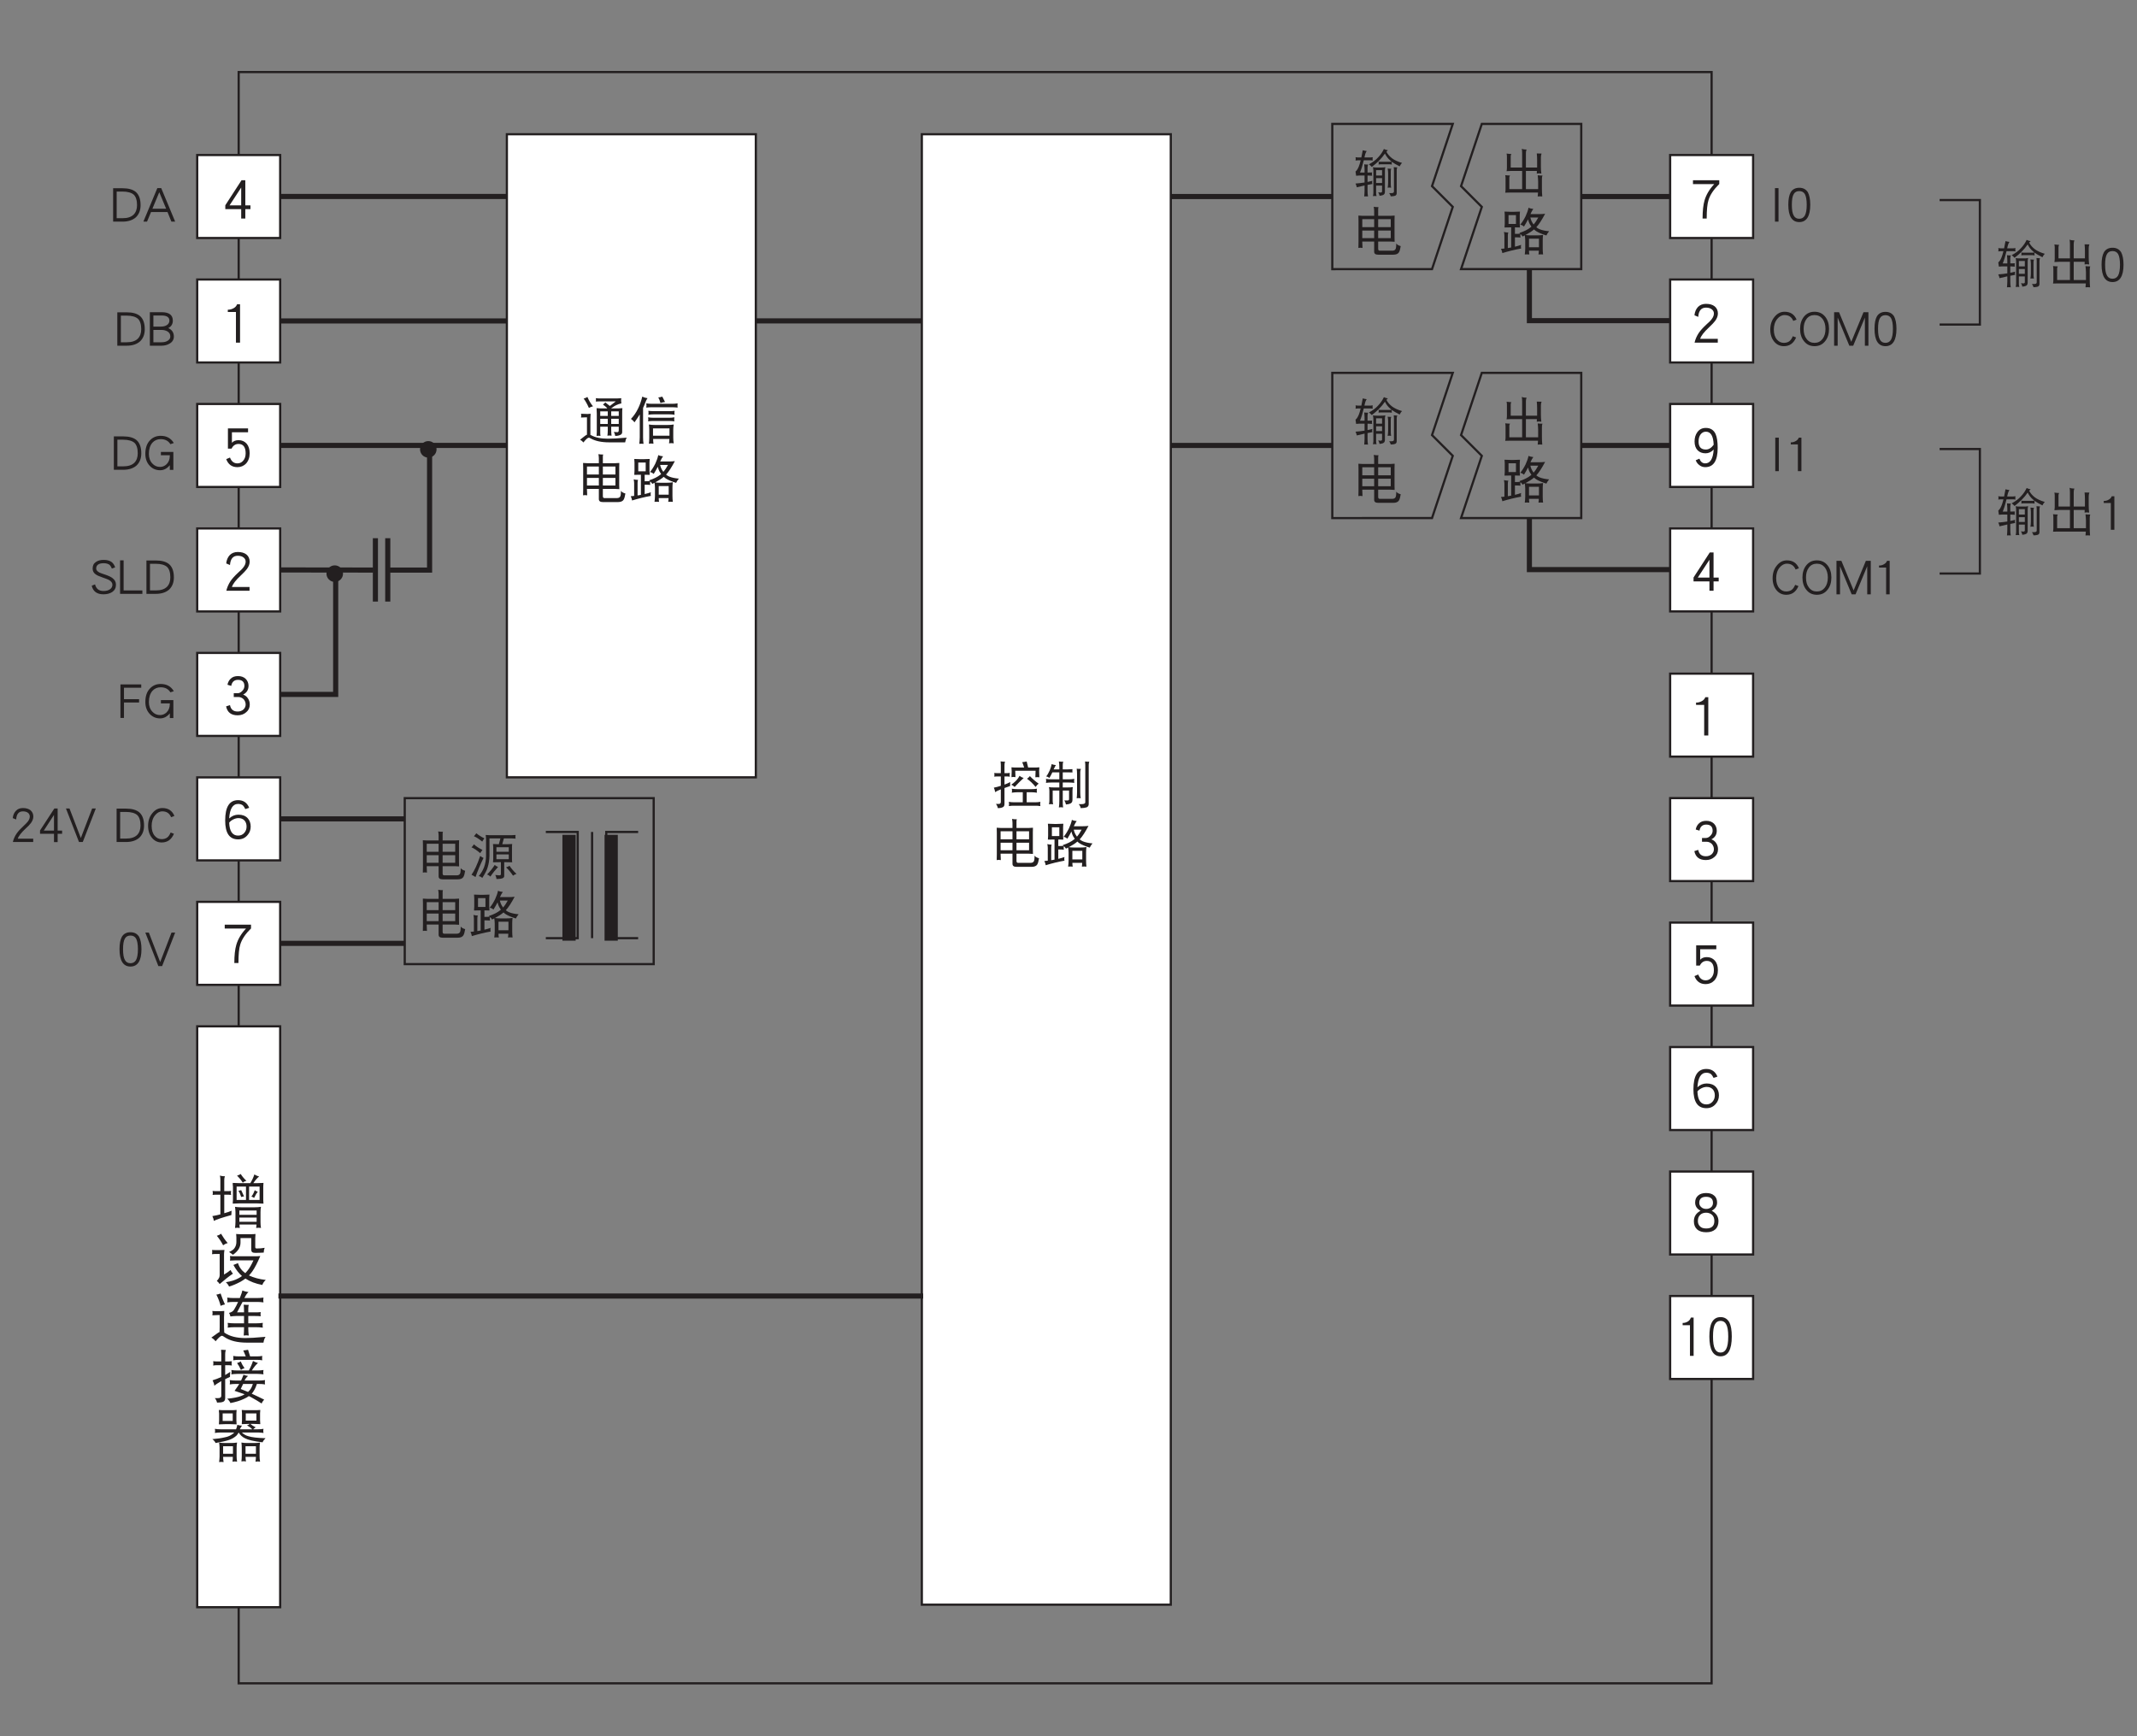 <?xml version="1.0" encoding="UTF-8"?>
<svg xmlns="http://www.w3.org/2000/svg" xmlns:xlink="http://www.w3.org/1999/xlink" width="291.98pt" height="237.24pt" viewBox="0 0 291.98 237.24" version="1.2">
<rect x="0" y="0" width="291.98" height="237.24" fill="#808080" stroke="none"/>
<defs>
<g>
<symbol overflow="visible" id="glyph0-0">
<path style="stroke:none;" d=""/>
</symbol>
<symbol overflow="visible" id="glyph0-1">
<path style="stroke:none;" d="M 3.906 -1.344 L 3.906 -1.859 L 3.203 -1.859 L 3.203 -5.297 L 2.688 -5.297 L 0.469 -1.875 L 0.469 -1.344 L 2.641 -1.344 L 2.641 -0.062 L 3.203 -0.062 L 3.203 -1.344 Z M 2.641 -1.859 L 1.047 -1.859 L 2.641 -4.297 Z M 2.641 -1.859 "/>
</symbol>
<symbol overflow="visible" id="glyph0-2">
<path style="stroke:none;" d="M 2.484 -0.062 L 2.484 -5.297 L 2.078 -5.297 C 1.984 -5.047 1.812 -4.859 1.547 -4.734 C 1.328 -4.625 1.109 -4.562 0.875 -4.562 L 0.812 -4.562 L 0.812 -4.25 L 1.922 -4.25 L 1.922 -0.062 Z M 2.484 -0.062 "/>
</symbol>
<symbol overflow="visible" id="glyph0-3">
<path style="stroke:none;" d="M 3.797 -4.047 C 3.797 -4.453 3.641 -4.781 3.359 -5.016 C 3.062 -5.25 2.672 -5.359 2.172 -5.359 C 1.719 -5.359 1.359 -5.219 1.078 -4.938 C 0.812 -4.656 0.641 -4.266 0.594 -3.797 L 1.109 -3.578 C 1.172 -4.422 1.516 -4.844 2.172 -4.844 C 2.531 -4.844 2.797 -4.75 2.984 -4.594 C 3.156 -4.453 3.25 -4.266 3.25 -4.047 C 3.25 -3.797 3.156 -3.562 3 -3.344 C 2.859 -3.125 2.594 -2.859 2.203 -2.516 C 1.766 -2.109 1.422 -1.734 1.188 -1.391 C 0.922 -0.984 0.719 -0.547 0.609 -0.062 L 3.781 -0.062 L 3.781 -0.578 L 1.375 -0.578 C 1.5 -1 1.906 -1.516 2.578 -2.141 C 2.969 -2.5 3.25 -2.812 3.422 -3.031 C 3.672 -3.375 3.797 -3.703 3.797 -4.047 Z M 3.797 -4.047 "/>
</symbol>
<symbol overflow="visible" id="glyph0-4">
<path style="stroke:none;" d="M 3.797 -1.891 C 3.797 -2.453 3.656 -2.891 3.391 -3.203 C 3.109 -3.516 2.75 -3.688 2.281 -3.688 C 1.875 -3.688 1.578 -3.562 1.375 -3.328 L 1.375 -4.766 L 3.578 -4.766 L 3.578 -5.297 L 0.828 -5.297 L 0.828 -2.531 L 1.328 -2.531 C 1.531 -2.953 1.844 -3.172 2.281 -3.172 C 2.922 -3.172 3.25 -2.734 3.25 -1.891 C 3.25 -1.453 3.125 -1.109 2.891 -0.859 C 2.688 -0.625 2.422 -0.516 2.125 -0.516 C 1.641 -0.516 1.312 -0.781 1.109 -1.312 L 0.594 -1.094 C 0.875 -0.359 1.375 0 2.125 0 C 2.578 0 2.969 -0.156 3.297 -0.484 C 3.625 -0.844 3.797 -1.312 3.797 -1.891 Z M 3.797 -1.891 "/>
</symbol>
<symbol overflow="visible" id="glyph0-5">
<path style="stroke:none;" d="M 3.812 -1.469 C 3.812 -1.781 3.734 -2.062 3.562 -2.312 C 3.406 -2.562 3.172 -2.734 2.906 -2.828 C 3.391 -3.078 3.641 -3.469 3.641 -4 C 3.641 -4.406 3.5 -4.734 3.25 -4.984 C 2.984 -5.234 2.641 -5.359 2.203 -5.359 C 1.797 -5.359 1.453 -5.25 1.203 -5 C 0.984 -4.797 0.828 -4.516 0.766 -4.172 L 1.281 -4.016 C 1.375 -4.562 1.688 -4.844 2.203 -4.844 C 2.781 -4.844 3.078 -4.562 3.078 -4 C 3.078 -3.766 2.984 -3.531 2.781 -3.328 C 2.578 -3.109 2.359 -3.016 2.156 -3.016 L 1.625 -3.016 L 1.625 -2.5 L 2.234 -2.5 C 2.531 -2.5 2.766 -2.391 2.969 -2.203 C 3.156 -1.984 3.25 -1.75 3.25 -1.469 C 3.25 -1.203 3.141 -0.984 2.953 -0.797 C 2.734 -0.609 2.484 -0.516 2.156 -0.516 C 1.562 -0.516 1.219 -0.812 1.109 -1.391 L 0.578 -1.219 C 0.75 -0.391 1.281 0 2.156 0 C 2.625 0 3.016 -0.141 3.328 -0.422 C 3.656 -0.688 3.812 -1.047 3.812 -1.469 Z M 3.812 -1.469 "/>
</symbol>
<symbol overflow="visible" id="glyph0-6">
<path style="stroke:none;" d="M 3.938 -1.75 C 3.938 -2.219 3.797 -2.609 3.516 -2.906 C 3.219 -3.219 2.797 -3.375 2.266 -3.375 C 1.781 -3.375 1.375 -3.203 1 -2.859 C 1.078 -4.172 1.484 -4.844 2.219 -4.844 C 2.5 -4.844 2.719 -4.766 2.875 -4.641 C 2.984 -4.531 3.094 -4.359 3.203 -4.141 L 3.734 -4.312 C 3.453 -5 2.953 -5.359 2.219 -5.359 C 1.031 -5.359 0.453 -4.438 0.453 -2.578 C 0.453 -0.859 1.031 0 2.219 0 C 2.75 0 3.172 -0.188 3.5 -0.578 C 3.797 -0.906 3.938 -1.297 3.938 -1.75 Z M 3.375 -1.75 C 3.375 -1.422 3.281 -1.141 3.078 -0.906 C 2.859 -0.641 2.578 -0.516 2.219 -0.516 C 1.453 -0.516 1.047 -1.094 1 -2.281 C 1.109 -2.438 1.297 -2.594 1.547 -2.719 C 1.797 -2.844 2.031 -2.906 2.266 -2.906 C 2.609 -2.906 2.891 -2.797 3.094 -2.578 C 3.281 -2.359 3.375 -2.094 3.375 -1.75 Z M 3.375 -1.75 "/>
</symbol>
<symbol overflow="visible" id="glyph0-7">
<path style="stroke:none;" d="M 3.984 -4.781 L 3.984 -5.297 L 0.391 -5.297 L 0.391 -4.766 L 3.297 -4.766 C 2.625 -4.047 2.188 -3.297 1.969 -2.531 C 1.797 -1.938 1.703 -1.109 1.703 -0.062 L 2.266 -0.062 C 2.266 -1.219 2.344 -2.062 2.516 -2.594 C 2.734 -3.312 3.234 -4.047 3.984 -4.781 Z M 3.984 -4.781 "/>
</symbol>
<symbol overflow="visible" id="glyph0-8">
<path style="stroke:none;" d="M 3.766 -2.625 C 3.766 -3.469 3.672 -4.094 3.484 -4.516 C 3.234 -5.078 2.781 -5.359 2.156 -5.359 C 1.656 -5.359 1.281 -5.172 1 -4.797 C 0.734 -4.438 0.609 -4.016 0.609 -3.5 C 0.609 -3 0.75 -2.594 1.016 -2.312 C 1.297 -2.031 1.656 -1.891 2.109 -1.891 C 2.531 -1.891 2.891 -2.062 3.219 -2.406 C 3.141 -1.141 2.75 -0.516 2.062 -0.516 C 1.703 -0.516 1.438 -0.719 1.266 -1.156 L 0.766 -0.938 C 0.875 -0.672 1.016 -0.469 1.219 -0.312 C 1.453 -0.109 1.734 0 2.062 0 C 3.203 0 3.766 -0.875 3.766 -2.625 Z M 3.219 -3.062 C 2.906 -2.625 2.547 -2.406 2.156 -2.406 C 1.484 -2.406 1.156 -2.766 1.156 -3.5 C 1.156 -3.906 1.25 -4.234 1.438 -4.484 C 1.625 -4.719 1.859 -4.844 2.156 -4.844 C 2.828 -4.844 3.172 -4.25 3.219 -3.062 Z M 3.219 -3.062 "/>
</symbol>
<symbol overflow="visible" id="glyph0-9">
<path style="stroke:none;" d="M 3.875 -1.5 C 3.875 -2.141 3.562 -2.609 2.953 -2.938 C 3.438 -3.203 3.688 -3.562 3.688 -4.062 C 3.688 -4.469 3.547 -4.797 3.281 -5.016 C 3.016 -5.25 2.656 -5.359 2.188 -5.359 C 1.734 -5.359 1.359 -5.25 1.094 -5.016 C 0.828 -4.797 0.688 -4.469 0.688 -4.062 C 0.688 -3.562 0.938 -3.203 1.422 -2.938 C 0.812 -2.609 0.516 -2.141 0.516 -1.5 C 0.516 -1.031 0.656 -0.672 0.953 -0.391 C 1.25 -0.125 1.672 0 2.203 0 C 2.734 0 3.141 -0.125 3.438 -0.391 C 3.734 -0.656 3.875 -1.031 3.875 -1.5 Z M 3.125 -4.016 C 3.125 -3.781 3.047 -3.578 2.875 -3.422 C 2.688 -3.266 2.469 -3.188 2.203 -3.188 C 1.922 -3.188 1.703 -3.266 1.531 -3.422 C 1.344 -3.578 1.25 -3.781 1.25 -4.016 C 1.25 -4.562 1.562 -4.844 2.188 -4.844 C 2.812 -4.844 3.125 -4.562 3.125 -4.016 Z M 3.312 -1.531 C 3.312 -0.859 2.938 -0.516 2.203 -0.516 C 1.812 -0.516 1.516 -0.609 1.328 -0.828 C 1.156 -1 1.062 -1.234 1.062 -1.531 C 1.062 -1.891 1.156 -2.172 1.375 -2.375 C 1.562 -2.562 1.844 -2.672 2.188 -2.672 C 2.516 -2.672 2.797 -2.562 3 -2.375 C 3.219 -2.172 3.312 -1.891 3.312 -1.531 Z M 3.312 -1.531 "/>
</symbol>
<symbol overflow="visible" id="glyph1-0">
<path style="stroke:none;" d=""/>
</symbol>
<symbol overflow="visible" id="glyph1-1">
<path style="stroke:none;" d="M 4.172 -2.312 C 4.172 -3.141 3.953 -3.734 3.531 -4.109 C 3.125 -4.453 2.516 -4.625 1.703 -4.625 L 0.422 -4.625 L 0.422 -0.062 L 1.703 -0.062 C 2.484 -0.062 3.094 -0.266 3.531 -0.656 C 3.953 -1.062 4.172 -1.609 4.172 -2.312 Z M 3.688 -2.312 C 3.688 -1.766 3.531 -1.328 3.219 -1.016 C 2.875 -0.688 2.375 -0.531 1.703 -0.531 L 0.906 -0.531 L 0.906 -4.172 L 1.703 -4.172 C 2.406 -4.172 2.922 -4.016 3.234 -3.75 C 3.531 -3.469 3.688 -2.984 3.688 -2.312 Z M 3.688 -2.312 "/>
</symbol>
<symbol overflow="visible" id="glyph1-2">
<path style="stroke:none;" d="M 4.453 -0.062 L 2.547 -4.641 L 2.016 -4.641 L 0.109 -0.062 L 0.609 -0.062 L 1.156 -1.375 L 3.406 -1.375 L 3.938 -0.062 Z M 3.219 -1.828 L 1.344 -1.828 L 2.281 -4.078 Z M 3.219 -1.828 "/>
</symbol>
<symbol overflow="visible" id="glyph1-3">
<path style="stroke:none;" d="M 3.703 -1.312 C 3.703 -1.859 3.438 -2.25 2.938 -2.469 C 3.359 -2.688 3.562 -3.031 3.562 -3.484 C 3.562 -4.25 3.062 -4.641 2.047 -4.641 L 0.422 -4.641 L 0.422 -0.062 L 2 -0.062 C 2.422 -0.062 2.797 -0.156 3.109 -0.344 C 3.5 -0.562 3.703 -0.891 3.703 -1.312 Z M 3.094 -3.484 C 3.094 -3.234 2.969 -3.031 2.766 -2.891 C 2.531 -2.734 2.25 -2.672 1.906 -2.672 L 0.906 -2.672 L 0.906 -4.188 L 2.047 -4.188 C 2.734 -4.188 3.094 -3.953 3.094 -3.484 Z M 3.219 -1.312 C 3.219 -1.078 3.094 -0.891 2.875 -0.75 C 2.641 -0.594 2.359 -0.531 2 -0.531 L 0.906 -0.531 L 0.906 -2.219 L 2 -2.219 C 2.344 -2.219 2.609 -2.141 2.828 -2.016 C 3.094 -1.859 3.219 -1.625 3.219 -1.312 Z M 3.219 -1.312 "/>
</symbol>
<symbol overflow="visible" id="glyph1-4">
<path style="stroke:none;" d="M 4.172 -3.719 C 3.781 -4.375 3.188 -4.703 2.375 -4.703 C 1.766 -4.703 1.266 -4.484 0.875 -4.047 C 0.469 -3.609 0.281 -3 0.281 -2.234 C 0.281 -1.578 0.484 -1.016 0.891 -0.594 C 1.266 -0.203 1.734 0 2.297 0 C 2.797 0 3.234 -0.219 3.625 -0.688 L 3.625 -0.047 L 4.109 -0.047 L 4.109 -2.5 L 2.406 -2.5 L 2.406 -2.047 L 3.625 -2.047 L 3.625 -1.984 C 3.625 -1.484 3.469 -1.094 3.172 -0.812 C 2.922 -0.578 2.625 -0.453 2.297 -0.453 C 1.875 -0.453 1.516 -0.609 1.234 -0.922 C 0.922 -1.25 0.766 -1.703 0.766 -2.234 C 0.766 -2.875 0.922 -3.375 1.234 -3.75 C 1.531 -4.078 1.906 -4.25 2.375 -4.25 C 2.984 -4.25 3.422 -4.016 3.703 -3.562 Z M 4.172 -3.719 "/>
</symbol>
<symbol overflow="visible" id="glyph1-5">
<path style="stroke:none;" d="M 3.453 -1.312 C 3.453 -1.688 3.297 -1.984 2.953 -2.234 C 2.75 -2.391 2.406 -2.547 1.938 -2.703 C 1.578 -2.828 1.328 -2.906 1.203 -2.969 C 0.906 -3.125 0.75 -3.312 0.75 -3.516 C 0.75 -4 1.094 -4.25 1.781 -4.25 C 2.141 -4.25 2.406 -4.156 2.594 -4.016 C 2.703 -3.891 2.812 -3.734 2.891 -3.516 L 3.344 -3.688 C 3.234 -3.984 3.094 -4.219 2.906 -4.375 C 2.641 -4.594 2.266 -4.703 1.781 -4.703 C 1.328 -4.703 0.984 -4.609 0.719 -4.422 C 0.406 -4.219 0.266 -3.922 0.266 -3.516 C 0.266 -3.188 0.391 -2.938 0.672 -2.734 C 0.859 -2.594 1.172 -2.453 1.594 -2.312 C 2.047 -2.156 2.328 -2.047 2.453 -1.984 C 2.797 -1.797 2.969 -1.578 2.969 -1.312 C 2.969 -1.047 2.859 -0.859 2.656 -0.703 C 2.422 -0.531 2.125 -0.453 1.75 -0.453 C 1.125 -0.453 0.75 -0.75 0.594 -1.359 L 0.141 -1.172 C 0.328 -0.391 0.859 0 1.75 0 C 2.219 0 2.625 -0.109 2.938 -0.312 C 3.281 -0.547 3.453 -0.875 3.453 -1.312 Z M 3.453 -1.312 "/>
</symbol>
<symbol overflow="visible" id="glyph1-6">
<path style="stroke:none;" d="M 3.469 -0.062 L 3.469 -0.531 L 0.906 -0.531 L 0.906 -4.641 L 0.422 -4.641 L 0.422 -0.062 Z M 3.469 -0.062 "/>
</symbol>
<symbol overflow="visible" id="glyph1-7">
<path style="stroke:none;" d="M 3.266 -4.188 L 3.266 -4.641 L 0.422 -4.641 L 0.422 -0.062 L 0.906 -0.062 L 0.906 -2.172 L 2.969 -2.172 L 2.969 -2.625 L 0.906 -2.625 L 0.906 -4.188 Z M 3.266 -4.188 "/>
</symbol>
<symbol overflow="visible" id="glyph1-8">
<path style="stroke:none;" d="M 3.328 -3.547 C 3.328 -3.906 3.188 -4.188 2.938 -4.406 C 2.688 -4.594 2.344 -4.703 1.906 -4.703 C 1.5 -4.703 1.188 -4.578 0.953 -4.328 C 0.703 -4.078 0.562 -3.75 0.516 -3.328 L 0.984 -3.141 C 1.031 -3.875 1.328 -4.25 1.906 -4.25 C 2.219 -4.25 2.453 -4.172 2.625 -4.031 C 2.766 -3.906 2.844 -3.734 2.844 -3.547 C 2.844 -3.328 2.766 -3.125 2.625 -2.922 C 2.5 -2.75 2.266 -2.5 1.938 -2.203 C 1.547 -1.844 1.25 -1.516 1.047 -1.219 C 0.797 -0.859 0.625 -0.469 0.531 -0.062 L 3.312 -0.062 L 3.312 -0.516 L 1.203 -0.516 C 1.312 -0.875 1.672 -1.328 2.25 -1.875 C 2.609 -2.188 2.844 -2.453 3 -2.656 C 3.219 -2.953 3.328 -3.25 3.328 -3.547 Z M 3.328 -3.547 "/>
</symbol>
<symbol overflow="visible" id="glyph1-9">
<path style="stroke:none;" d="M 3.422 -1.188 L 3.422 -1.625 L 2.812 -1.625 L 2.812 -4.641 L 2.359 -4.641 L 0.406 -1.641 L 0.406 -1.188 L 2.312 -1.188 L 2.312 -0.047 L 2.812 -0.047 L 2.812 -1.188 Z M 2.312 -1.625 L 0.922 -1.625 L 2.312 -3.766 Z M 2.312 -1.625 "/>
</symbol>
<symbol overflow="visible" id="glyph1-10">
<path style="stroke:none;" d="M 4.188 -4.641 L 3.688 -4.641 L 2.141 -0.609 L 0.594 -4.641 L 0.109 -4.641 L 1.891 -0.062 L 2.406 -0.062 Z M 4.188 -4.641 "/>
</symbol>
<symbol overflow="visible" id="glyph1-11">
<path style="stroke:none;" d=""/>
</symbol>
<symbol overflow="visible" id="glyph1-12">
<path style="stroke:none;" d="M 3.875 -3.625 C 3.578 -4.344 3.031 -4.703 2.234 -4.703 C 1.688 -4.703 1.234 -4.469 0.859 -4 C 0.469 -3.531 0.281 -2.953 0.281 -2.266 C 0.281 -1.578 0.469 -1.031 0.828 -0.609 C 1.172 -0.203 1.609 0 2.141 0 C 2.922 0 3.469 -0.391 3.812 -1.188 L 3.359 -1.359 C 3.234 -1.047 3.078 -0.828 2.906 -0.688 C 2.703 -0.531 2.438 -0.453 2.141 -0.453 C 1.766 -0.453 1.453 -0.594 1.188 -0.906 C 0.906 -1.234 0.766 -1.688 0.766 -2.266 C 0.766 -2.844 0.922 -3.344 1.234 -3.719 C 1.516 -4.062 1.844 -4.25 2.234 -4.25 C 2.812 -4.25 3.203 -3.984 3.422 -3.453 Z M 3.875 -3.625 "/>
</symbol>
<symbol overflow="visible" id="glyph1-13">
<path style="stroke:none;" d="M 3.422 -2.375 C 3.422 -3.125 3.297 -3.688 3.094 -4.078 C 2.828 -4.484 2.453 -4.688 1.922 -4.688 C 1.391 -4.688 1 -4.484 0.75 -4.078 C 0.531 -3.688 0.422 -3.125 0.422 -2.375 C 0.422 -0.797 0.922 0 1.922 0 C 2.906 0 3.422 -0.797 3.422 -2.375 Z M 2.938 -2.375 C 2.938 -1.672 2.844 -1.188 2.672 -0.875 C 2.5 -0.594 2.25 -0.453 1.922 -0.453 C 1.578 -0.453 1.328 -0.594 1.172 -0.875 C 0.984 -1.188 0.906 -1.672 0.906 -2.375 C 0.906 -3.047 0.984 -3.547 1.172 -3.844 C 1.328 -4.109 1.578 -4.234 1.922 -4.234 C 2.25 -4.234 2.5 -4.109 2.672 -3.844 C 2.844 -3.547 2.938 -3.047 2.938 -2.375 Z M 2.938 -2.375 "/>
</symbol>
<symbol overflow="visible" id="glyph1-14">
<path style="stroke:none;" d="M 2.391 -5.516 C 2.406 -5.453 2.422 -5.375 2.422 -5.297 C 2.422 -5.234 2.406 -5.156 2.391 -5.062 C 2.531 -5.078 2.688 -5.078 2.828 -5.078 L 5.125 -5.078 L 4.312 -4.453 C 4.094 -4.625 3.891 -4.781 3.703 -4.938 C 3.609 -4.844 3.5 -4.75 3.375 -4.641 C 3.578 -4.5 3.766 -4.344 3.953 -4.172 L 3.891 -4.125 L 3.031 -4.125 C 2.844 -4.125 2.672 -4.141 2.5 -4.156 C 2.516 -3.922 2.531 -3.688 2.531 -3.438 L 2.531 -0.875 C 2.531 -0.703 2.516 -0.531 2.5 -0.359 C 2.578 -0.375 2.672 -0.391 2.75 -0.391 C 2.844 -0.391 2.938 -0.375 3.031 -0.359 C 3 -0.531 3 -0.703 3 -0.875 L 3 -1.625 L 4.031 -1.625 L 4.031 -1.156 C 4.031 -0.891 4.016 -0.641 3.984 -0.391 C 4.062 -0.406 4.156 -0.422 4.25 -0.422 C 4.344 -0.422 4.453 -0.406 4.547 -0.391 C 4.516 -0.641 4.5 -0.891 4.5 -1.156 L 4.5 -1.625 L 5.531 -1.625 L 5.531 -1.156 C 5.531 -0.969 5.469 -0.875 5.344 -0.875 C 5.203 -0.875 5.047 -0.891 4.859 -0.906 C 4.969 -0.719 5.031 -0.531 5.047 -0.359 C 5.266 -0.359 5.484 -0.391 5.703 -0.484 C 5.891 -0.547 6 -0.688 6 -0.875 L 6 -3.438 C 6 -3.688 6 -3.922 6.031 -4.156 C 5.859 -4.141 5.672 -4.125 5.516 -4.125 L 4.484 -4.125 C 4.781 -4.344 5 -4.484 5.141 -4.547 C 5.391 -4.672 5.625 -4.75 5.891 -4.812 C 5.859 -4.969 5.859 -5.125 5.859 -5.297 C 5.859 -5.375 5.859 -5.453 5.891 -5.516 C 5.688 -5.5 5.5 -5.484 5.281 -5.484 L 2.828 -5.484 C 2.703 -5.484 2.562 -5.5 2.391 -5.516 Z M 3 -2 L 3 -2.703 L 4.031 -2.703 L 4.031 -2 Z M 4.5 -2.703 L 5.531 -2.703 L 5.531 -2 L 4.5 -2 Z M 3 -3.094 L 3 -3.719 L 4.031 -3.719 L 4.031 -3.094 Z M 4.5 -3.719 L 5.531 -3.719 L 5.531 -3.094 L 4.5 -3.094 Z M 1.25 -5.688 C 1.078 -5.578 0.906 -5.5 0.734 -5.469 C 0.984 -5.141 1.219 -4.719 1.453 -4.188 C 1.641 -4.297 1.844 -4.375 2.016 -4.406 C 1.703 -4.766 1.453 -5.203 1.25 -5.688 Z M 0.375 -3.391 C 0.391 -3.297 0.406 -3.234 0.406 -3.141 C 0.406 -3.047 0.391 -2.969 0.375 -2.875 C 0.656 -2.891 0.922 -2.906 1.188 -2.906 L 1.188 -0.531 C 1.109 -0.5 1.016 -0.438 0.922 -0.375 L 0.25 0.156 C 0.422 0.25 0.578 0.375 0.703 0.531 C 1.047 0.094 1.297 -0.125 1.453 -0.125 C 1.5 -0.125 1.594 -0.078 1.734 0 C 2.328 0.328 3.156 0.516 4.219 0.516 L 6.406 0.516 C 6.453 0.25 6.516 0.031 6.625 -0.125 C 5.406 -0.016 4.547 0.016 4.031 0.016 C 3.094 0.016 2.328 -0.141 1.734 -0.469 C 1.719 -0.469 1.688 -0.484 1.656 -0.5 L 1.656 -2.812 C 1.656 -3 1.672 -3.188 1.688 -3.391 C 1.547 -3.375 1.406 -3.359 1.281 -3.359 C 0.984 -3.359 0.672 -3.375 0.375 -3.391 Z M 0.375 -3.391 "/>
</symbol>
<symbol overflow="visible" id="glyph1-15">
<path style="stroke:none;" d="M 1.766 -5.734 C 1.625 -5.141 1.438 -4.594 1.188 -4.094 C 0.922 -3.547 0.594 -3.078 0.219 -2.688 C 0.438 -2.531 0.594 -2.375 0.703 -2.219 C 0.953 -2.562 1.188 -2.922 1.422 -3.297 L 1.422 -0.172 C 1.422 0.125 1.391 0.422 1.359 0.719 C 1.453 0.703 1.531 0.703 1.641 0.703 C 1.734 0.703 1.828 0.703 1.938 0.719 C 1.891 0.422 1.875 0.125 1.875 -0.172 L 1.875 -4.188 C 1.984 -4.422 2.094 -4.672 2.188 -4.938 C 2.281 -5.188 2.375 -5.375 2.484 -5.516 C 2.234 -5.547 1.984 -5.625 1.766 -5.734 Z M 4.5 -5.734 C 4.297 -5.672 4.109 -5.625 3.953 -5.625 C 4.062 -5.438 4.172 -5.172 4.25 -4.859 C 4.438 -4.922 4.656 -4.969 4.875 -5 Z M 2.312 -4.812 C 2.328 -4.703 2.344 -4.609 2.344 -4.516 C 2.344 -4.422 2.328 -4.328 2.312 -4.234 C 2.578 -4.266 2.844 -4.281 3.109 -4.281 L 5.812 -4.281 C 6.062 -4.281 6.328 -4.266 6.594 -4.234 C 6.578 -4.328 6.578 -4.422 6.578 -4.516 C 6.578 -4.609 6.578 -4.703 6.594 -4.812 C 6.328 -4.766 6.062 -4.75 5.812 -4.75 L 3.109 -4.75 C 2.844 -4.75 2.578 -4.766 2.312 -4.812 Z M 2.594 -3.797 C 2.609 -3.703 2.625 -3.625 2.625 -3.531 C 2.625 -3.422 2.609 -3.344 2.594 -3.25 C 2.844 -3.297 3.094 -3.312 3.359 -3.312 L 5.422 -3.312 C 5.672 -3.312 5.938 -3.297 6.188 -3.25 C 6.172 -3.344 6.156 -3.422 6.156 -3.531 C 6.156 -3.625 6.172 -3.703 6.188 -3.797 C 5.938 -3.75 5.672 -3.75 5.422 -3.75 L 3.359 -3.75 C 3.094 -3.75 2.844 -3.75 2.594 -3.797 Z M 2.562 -2.906 C 2.578 -2.812 2.594 -2.719 2.594 -2.625 C 2.594 -2.531 2.578 -2.438 2.562 -2.359 C 2.812 -2.391 3.062 -2.406 3.328 -2.406 L 5.406 -2.406 C 5.656 -2.406 5.906 -2.391 6.156 -2.359 C 6.141 -2.438 6.125 -2.531 6.125 -2.625 C 6.125 -2.719 6.141 -2.812 6.156 -2.906 C 5.906 -2.859 5.656 -2.844 5.406 -2.844 L 3.328 -2.844 C 3.062 -2.844 2.812 -2.859 2.562 -2.906 Z M 2.672 -1.922 C 2.703 -1.672 2.719 -1.422 2.719 -1.188 L 2.719 -0.094 C 2.719 0.172 2.703 0.438 2.672 0.703 C 2.828 0.688 2.922 0.672 2.969 0.672 C 3.031 0.672 3.125 0.688 3.297 0.703 C 3.266 0.484 3.25 0.266 3.25 0.047 L 5.469 0.047 C 5.469 0.25 5.453 0.438 5.422 0.656 C 5.594 0.625 5.703 0.625 5.75 0.625 C 5.797 0.625 5.906 0.625 6.062 0.656 C 6.016 0.391 6 0.125 6 -0.141 L 6 -1.188 C 6 -1.422 6.016 -1.672 6.062 -1.922 C 5.781 -1.875 5.5 -1.859 5.234 -1.859 L 3.5 -1.859 C 3.219 -1.859 2.938 -1.875 2.672 -1.922 Z M 3.234 -0.391 L 3.234 -1.391 L 5.484 -1.391 L 5.484 -0.391 Z M 3.234 -0.391 "/>
</symbol>
<symbol overflow="visible" id="glyph1-16">
<path style="stroke:none;" d="M 0.656 -4.641 C 0.656 -4.406 0.672 -4.172 0.672 -3.938 L 0.672 -1.016 C 0.672 -0.75 0.656 -0.484 0.656 -0.219 C 0.734 -0.234 0.828 -0.25 0.922 -0.25 C 1.016 -0.25 1.125 -0.234 1.219 -0.219 C 1.203 -0.484 1.188 -0.75 1.188 -1.016 L 1.188 -1.094 L 2.812 -1.094 L 2.812 0.297 C 2.812 0.562 2.984 0.703 3.359 0.703 L 5.422 0.703 C 5.797 0.703 6.062 0.594 6.188 0.391 C 6.297 0.219 6.375 -0.062 6.438 -0.469 C 6.156 -0.547 5.953 -0.656 5.828 -0.828 C 5.828 -0.391 5.797 -0.125 5.703 -0.016 C 5.625 0.094 5.484 0.156 5.281 0.156 L 3.562 0.156 C 3.422 0.156 3.359 0.062 3.359 -0.125 L 3.359 -1.094 L 5.047 -1.094 C 5.234 -1.094 5.422 -1.078 5.609 -1.062 C 5.594 -1.25 5.594 -1.453 5.594 -1.641 L 5.594 -4.016 C 5.594 -4.219 5.594 -4.438 5.609 -4.641 C 5.422 -4.625 5.234 -4.609 5.047 -4.609 L 3.359 -4.609 L 3.359 -5.469 C 3.359 -5.578 3.359 -5.688 3.406 -5.797 C 3.188 -5.797 2.969 -5.797 2.75 -5.844 C 2.781 -5.672 2.812 -5.484 2.812 -5.297 L 2.812 -4.609 L 1.219 -4.609 C 1.031 -4.609 0.844 -4.625 0.656 -4.641 Z M 1.188 -1.562 L 1.188 -2.594 L 2.812 -2.594 L 2.812 -1.562 Z M 3.359 -2.594 L 5.078 -2.594 L 5.078 -1.562 L 3.359 -1.562 Z M 1.188 -3.062 L 1.188 -4.156 L 2.812 -4.156 L 2.812 -3.062 Z M 3.359 -4.156 L 5.078 -4.156 L 5.078 -3.062 L 3.359 -3.062 Z M 3.359 -4.156 "/>
</symbol>
<symbol overflow="visible" id="glyph1-17">
<path style="stroke:none;" d="M 0.672 -5.188 C 0.672 -5.016 0.688 -4.859 0.703 -4.703 L 0.703 -3.562 C 0.703 -3.375 0.688 -3.188 0.672 -3.016 C 0.984 -3.031 1.281 -3.031 1.578 -3.031 L 1.578 -0.281 C 1.422 -0.25 1.266 -0.219 1.125 -0.203 L 1.125 -1.891 C 1.125 -2.078 1.141 -2.219 1.188 -2.328 C 0.969 -2.328 0.766 -2.359 0.594 -2.406 C 0.625 -2.234 0.656 -2.062 0.656 -1.891 L 0.656 -0.141 C 0.5 -0.125 0.344 -0.109 0.188 -0.094 C 0.281 0.094 0.344 0.281 0.375 0.484 C 1.188 0.234 2.047 0.016 2.938 -0.141 C 2.922 -0.234 2.906 -0.312 2.906 -0.391 C 2.906 -0.469 2.922 -0.547 2.938 -0.641 C 2.672 -0.531 2.391 -0.469 2.094 -0.391 L 2.094 -1.672 L 2.156 -1.672 C 2.453 -1.672 2.703 -1.656 2.859 -1.641 C 2.844 -1.719 2.828 -1.812 2.828 -1.922 C 2.828 -1.984 2.844 -2.047 2.859 -2.125 C 2.969 -2.016 3.062 -1.906 3.141 -1.781 C 3.234 -1.828 3.344 -1.891 3.438 -1.938 C 3.469 -1.719 3.5 -1.484 3.5 -1.266 L 3.5 -0.125 C 3.5 0.141 3.469 0.406 3.438 0.672 C 3.578 0.656 3.688 0.656 3.734 0.656 C 3.781 0.656 3.891 0.656 4.062 0.672 C 4.031 0.5 4.016 0.328 4.016 0.156 L 5.359 0.156 C 5.344 0.328 5.344 0.5 5.312 0.672 C 5.469 0.656 5.594 0.656 5.641 0.656 C 5.688 0.656 5.797 0.656 5.938 0.672 C 5.906 0.406 5.891 0.141 5.891 -0.125 L 5.891 -1.266 C 5.891 -1.516 5.906 -1.75 5.938 -2 C 5.672 -1.953 5.391 -1.938 5.125 -1.938 L 4.25 -1.938 C 4.016 -1.938 3.766 -1.953 3.531 -1.984 C 4.016 -2.25 4.422 -2.5 4.703 -2.75 C 4.797 -2.656 4.891 -2.578 5.016 -2.5 C 5.344 -2.297 5.797 -2.109 6.391 -1.922 C 6.469 -2.109 6.594 -2.297 6.766 -2.5 C 6.234 -2.547 5.797 -2.641 5.453 -2.781 C 5.297 -2.844 5.156 -2.938 5.016 -3.047 C 5.391 -3.453 5.781 -4.062 6.219 -4.891 C 5.953 -4.859 5.688 -4.844 5.422 -4.844 L 4.219 -4.844 C 4.219 -4.844 4.219 -4.844 4.219 -4.859 C 4.375 -5.203 4.5 -5.422 4.609 -5.547 C 4.344 -5.578 4.125 -5.625 3.953 -5.719 C 3.875 -5.344 3.734 -4.953 3.547 -4.547 C 3.312 -4.078 3.062 -3.688 2.812 -3.391 C 2.984 -3.375 3.156 -3.297 3.328 -3.141 C 3.516 -3.438 3.703 -3.766 3.891 -4.125 C 3.938 -3.891 4.016 -3.672 4.109 -3.5 C 4.188 -3.375 4.266 -3.25 4.344 -3.125 C 4.328 -3.109 4.297 -3.094 4.266 -3.062 C 3.875 -2.734 3.359 -2.484 2.703 -2.266 C 2.734 -2.234 2.766 -2.203 2.812 -2.172 C 2.578 -2.141 2.359 -2.141 2.156 -2.141 L 2.094 -2.141 L 2.094 -3.031 C 2.312 -3.031 2.547 -3.031 2.781 -3.016 C 2.766 -3.188 2.75 -3.375 2.75 -3.562 L 2.75 -4.703 C 2.75 -4.859 2.766 -5.016 2.781 -5.188 C 2.469 -5.172 2.172 -5.156 1.875 -5.156 L 1.578 -5.156 C 1.281 -5.156 0.984 -5.172 0.672 -5.188 Z M 4.016 -0.312 L 4.016 -1.484 L 5.375 -1.484 L 5.375 -0.312 Z M 4.203 -4.375 L 5.281 -4.375 C 5.078 -4 4.875 -3.688 4.641 -3.422 C 4.625 -3.438 4.609 -3.469 4.594 -3.5 C 4.422 -3.734 4.281 -4.016 4.203 -4.375 Z M 2.234 -3.5 L 1.219 -3.5 L 1.219 -4.703 L 2.234 -4.703 Z M 2.234 -3.5 "/>
</symbol>
<symbol overflow="visible" id="glyph1-18">
<path style="stroke:none;" d="M 0.328 -4.156 C 0.328 -4.078 0.344 -3.984 0.344 -3.906 C 0.344 -3.812 0.328 -3.719 0.328 -3.641 C 0.438 -3.656 0.531 -3.672 0.656 -3.672 L 1.219 -3.672 L 1.219 -2.391 C 0.922 -2.297 0.594 -2.203 0.266 -2.141 C 0.375 -1.906 0.422 -1.703 0.438 -1.531 C 0.594 -1.641 0.859 -1.766 1.219 -1.906 L 1.219 -0.203 C 1.219 -0.016 1.125 0.078 0.953 0.078 L 0.547 0.078 C 0.672 0.234 0.766 0.422 0.812 0.656 C 1.109 0.656 1.328 0.609 1.484 0.531 C 1.641 0.469 1.719 0.312 1.719 0.078 L 1.719 -2.094 C 1.938 -2.172 2.188 -2.25 2.484 -2.359 C 2.484 -2.453 2.484 -2.641 2.5 -2.906 C 2.25 -2.766 1.984 -2.656 1.719 -2.562 L 1.719 -3.672 L 2.125 -3.672 C 2.234 -3.672 2.344 -3.656 2.453 -3.641 C 2.438 -3.719 2.422 -3.812 2.422 -3.906 C 2.422 -3.984 2.438 -4.078 2.453 -4.156 C 2.344 -4.141 2.234 -4.125 2.125 -4.125 L 1.719 -4.125 L 1.719 -5.188 C 1.719 -5.375 1.734 -5.531 1.797 -5.688 C 1.578 -5.688 1.391 -5.703 1.188 -5.734 C 1.203 -5.578 1.219 -5.422 1.219 -5.266 L 1.219 -4.125 L 0.656 -4.125 C 0.531 -4.125 0.438 -4.141 0.328 -4.156 Z M 4.75 -5.719 C 4.531 -5.672 4.344 -5.641 4.141 -5.625 C 4.219 -5.422 4.312 -5.188 4.406 -4.891 L 3.469 -4.891 C 3.203 -4.891 2.938 -4.891 2.672 -4.922 C 2.688 -4.734 2.703 -4.547 2.703 -4.375 C 2.703 -4.109 2.688 -3.844 2.672 -3.578 C 2.766 -3.594 2.844 -3.609 2.938 -3.609 C 3.031 -3.609 3.125 -3.594 3.219 -3.578 C 3.203 -3.875 3.188 -4.156 3.188 -4.453 L 5.969 -4.453 C 5.969 -4.156 5.953 -3.844 5.938 -3.562 C 6.031 -3.562 6.125 -3.578 6.219 -3.578 C 6.312 -3.578 6.391 -3.562 6.484 -3.562 C 6.469 -3.828 6.453 -4.109 6.453 -4.406 C 6.453 -4.562 6.469 -4.75 6.484 -4.922 C 6.219 -4.891 5.969 -4.891 5.703 -4.891 L 4.953 -4.891 C 4.875 -5.188 4.812 -5.469 4.75 -5.719 Z M 3.781 -3.766 C 3.641 -3.5 3.453 -3.234 3.219 -3.016 C 3.031 -2.828 2.828 -2.672 2.641 -2.547 C 2.781 -2.5 2.938 -2.391 3.109 -2.234 C 3.484 -2.641 3.891 -3.062 4.344 -3.469 C 4.109 -3.531 3.938 -3.625 3.781 -3.766 Z M 5.188 -3.719 C 5.078 -3.578 4.938 -3.453 4.797 -3.359 C 5.234 -3.047 5.625 -2.672 5.969 -2.234 C 6.125 -2.469 6.266 -2.609 6.391 -2.688 C 5.938 -3 5.531 -3.359 5.188 -3.719 Z M 2.719 -2 C 2.734 -1.906 2.75 -1.812 2.75 -1.719 C 2.75 -1.641 2.734 -1.547 2.719 -1.453 C 2.969 -1.484 3.234 -1.516 3.5 -1.516 L 4.219 -1.516 L 4.219 -0.141 L 3.109 -0.141 C 2.844 -0.141 2.578 -0.156 2.312 -0.203 C 2.328 -0.094 2.344 0 2.344 0.109 C 2.344 0.188 2.328 0.281 2.312 0.375 C 2.578 0.328 2.844 0.328 3.109 0.328 L 5.828 0.328 C 6.094 0.328 6.359 0.328 6.625 0.375 C 6.609 0.281 6.594 0.188 6.594 0.109 C 6.594 0 6.609 -0.094 6.625 -0.203 C 6.359 -0.156 6.094 -0.141 5.828 -0.141 L 4.75 -0.141 L 4.75 -1.516 L 5.406 -1.516 C 5.656 -1.516 5.906 -1.484 6.156 -1.453 C 6.141 -1.547 6.125 -1.641 6.125 -1.719 C 6.125 -1.812 6.141 -1.906 6.156 -2 C 5.906 -1.953 5.656 -1.938 5.406 -1.938 L 3.5 -1.938 C 3.234 -1.938 2.969 -1.953 2.719 -2 Z M 2.719 -2 "/>
</symbol>
<symbol overflow="visible" id="glyph1-19">
<path style="stroke:none;" d="M 1.188 -5.359 C 1.141 -5.078 1.047 -4.797 0.922 -4.5 C 0.766 -4.156 0.609 -3.875 0.438 -3.672 C 0.594 -3.656 0.734 -3.578 0.875 -3.469 C 1.016 -3.688 1.156 -3.953 1.281 -4.234 L 2.234 -4.234 L 2.234 -3.281 L 1.172 -3.281 C 0.922 -3.281 0.656 -3.297 0.406 -3.344 C 0.422 -3.234 0.438 -3.156 0.438 -3.062 C 0.438 -2.969 0.422 -2.875 0.406 -2.797 C 0.656 -2.828 0.922 -2.844 1.172 -2.844 L 2.234 -2.844 L 2.234 -2.172 L 1.453 -2.172 C 1.234 -2.172 1.031 -2.172 0.812 -2.219 C 0.859 -2.047 0.875 -1.859 0.875 -1.703 L 0.875 -0.359 C 0.875 -0.203 0.859 -0.031 0.812 0.125 C 0.906 0.109 0.984 0.109 1.094 0.109 C 1.188 0.109 1.281 0.109 1.391 0.125 C 1.344 -0.031 1.328 -0.203 1.328 -0.359 L 1.328 -1.75 L 2.234 -1.75 L 2.234 -0.328 C 2.234 -0.031 2.219 0.266 2.172 0.562 C 2.266 0.547 2.359 0.531 2.453 0.531 C 2.547 0.531 2.656 0.547 2.75 0.562 C 2.703 0.266 2.703 -0.031 2.703 -0.328 L 2.703 -1.75 L 3.562 -1.75 L 3.562 -0.656 C 3.562 -0.547 3.562 -0.484 3.531 -0.453 C 3.5 -0.406 3.422 -0.391 3.328 -0.391 L 2.906 -0.391 C 3.031 -0.234 3.094 -0.047 3.141 0.156 C 3.531 0.125 3.797 0.047 3.906 -0.094 C 3.984 -0.156 4.031 -0.312 4.031 -0.547 L 4.031 -1.703 C 4.031 -1.859 4.047 -2.047 4.078 -2.219 C 3.859 -2.172 3.625 -2.172 3.406 -2.172 L 2.703 -2.172 L 2.703 -2.844 L 3.516 -2.844 C 3.766 -2.844 4.016 -2.828 4.281 -2.797 C 4.266 -2.875 4.25 -2.969 4.25 -3.062 C 4.25 -3.156 4.266 -3.234 4.281 -3.344 C 4.016 -3.297 3.766 -3.281 3.516 -3.281 L 2.703 -3.281 L 2.703 -4.234 L 3.406 -4.234 C 3.672 -4.234 3.891 -4.219 4.031 -4.219 C 4.016 -4.281 4.016 -4.359 4.016 -4.453 C 4.016 -4.516 4.016 -4.594 4.031 -4.672 C 3.812 -4.656 3.609 -4.641 3.406 -4.641 L 2.703 -4.641 L 2.703 -5.219 C 2.703 -5.406 2.719 -5.562 2.781 -5.688 C 2.547 -5.688 2.344 -5.688 2.172 -5.719 C 2.219 -5.453 2.234 -5.203 2.234 -4.938 L 2.234 -4.641 L 1.453 -4.641 C 1.469 -4.672 1.484 -4.688 1.5 -4.719 C 1.609 -4.969 1.703 -5.141 1.766 -5.219 C 1.531 -5.25 1.344 -5.297 1.188 -5.359 Z M 4.609 -4.734 C 4.641 -4.484 4.656 -4.234 4.656 -3.984 L 4.656 -1.531 C 4.656 -1.25 4.641 -0.969 4.609 -0.688 C 4.688 -0.703 4.781 -0.719 4.875 -0.719 C 4.969 -0.719 5.062 -0.703 5.156 -0.688 C 5.109 -0.969 5.094 -1.25 5.094 -1.531 L 5.094 -4.266 C 5.094 -4.438 5.125 -4.578 5.188 -4.703 C 4.953 -4.703 4.766 -4.703 4.609 -4.734 Z M 5.75 -5.719 C 5.766 -5.562 5.781 -5.406 5.781 -5.266 L 5.781 -0.141 C 5.781 0.016 5.609 0.109 5.266 0.109 L 4.875 0.109 C 5.016 0.25 5.109 0.422 5.156 0.656 C 5.5 0.656 5.781 0.609 5.969 0.547 C 6.141 0.469 6.25 0.328 6.25 0.109 L 6.25 -5.219 C 6.25 -5.391 6.266 -5.547 6.328 -5.688 C 6.125 -5.688 5.938 -5.688 5.75 -5.719 Z M 5.75 -5.719 "/>
</symbol>
<symbol overflow="visible" id="glyph1-20">
<path style="stroke:none;" d="M 1.406 -0.062 L 1.406 -4.641 L 0.922 -4.641 L 0.922 -0.062 Z M 1.406 -0.062 "/>
</symbol>
<symbol overflow="visible" id="glyph1-21">
<path style="stroke:none;" d="M 4.234 -2.359 C 4.234 -3.031 4.062 -3.578 3.719 -4.016 C 3.359 -4.469 2.875 -4.703 2.25 -4.703 C 1.641 -4.703 1.156 -4.469 0.797 -4.016 C 0.453 -3.578 0.281 -3.031 0.281 -2.359 C 0.281 -1.688 0.453 -1.125 0.797 -0.703 C 1.156 -0.234 1.641 0 2.25 0 C 2.875 0 3.359 -0.234 3.719 -0.703 C 4.062 -1.125 4.234 -1.688 4.234 -2.359 Z M 3.75 -2.359 C 3.75 -1.781 3.609 -1.328 3.344 -0.984 C 3.062 -0.625 2.703 -0.453 2.25 -0.453 C 1.797 -0.453 1.438 -0.625 1.172 -0.984 C 0.891 -1.328 0.766 -1.781 0.766 -2.359 C 0.766 -2.922 0.891 -3.375 1.172 -3.734 C 1.438 -4.078 1.797 -4.25 2.25 -4.25 C 2.703 -4.25 3.062 -4.078 3.344 -3.734 C 3.609 -3.375 3.75 -2.922 3.75 -2.359 Z M 3.75 -2.359 "/>
</symbol>
<symbol overflow="visible" id="glyph1-22">
<path style="stroke:none;" d="M 5.109 -0.062 L 5.109 -4.641 L 4.438 -4.641 L 2.766 -0.594 L 1.094 -4.641 L 0.422 -4.641 L 0.422 -0.062 L 0.906 -0.062 L 0.906 -3.906 L 2.5 -0.062 L 3.031 -0.062 L 4.625 -3.906 L 4.625 -0.062 Z M 5.109 -0.062 "/>
</symbol>
<symbol overflow="visible" id="glyph1-23">
<path style="stroke:none;" d="M 2.172 -0.062 L 2.172 -4.641 L 1.812 -4.641 C 1.734 -4.422 1.578 -4.266 1.359 -4.156 C 1.172 -4.047 0.969 -4 0.766 -4 L 0.719 -4 L 0.719 -3.719 L 1.688 -3.719 L 1.688 -0.062 Z M 2.172 -0.062 "/>
</symbol>
<symbol overflow="visible" id="glyph1-24">
<path style="stroke:none;" d="M 0.266 -4.641 C 0.281 -4.578 0.297 -4.5 0.297 -4.422 C 0.297 -4.344 0.281 -4.266 0.266 -4.188 C 0.375 -4.203 0.469 -4.219 0.578 -4.219 L 0.969 -4.219 C 0.922 -4.016 0.875 -3.844 0.828 -3.703 C 0.734 -3.406 0.641 -3.172 0.547 -3.031 C 0.469 -2.891 0.375 -2.766 0.266 -2.688 C 0.297 -2.5 0.328 -2.312 0.344 -2.109 C 0.516 -2.125 0.656 -2.141 0.797 -2.141 L 1.5 -2.141 L 1.5 -1.188 C 1.109 -1.125 0.703 -1.078 0.266 -1.047 C 0.344 -0.875 0.406 -0.703 0.438 -0.531 C 0.781 -0.609 1.125 -0.703 1.5 -0.781 L 1.5 -0.062 C 1.5 0.203 1.469 0.469 1.453 0.719 C 1.516 0.703 1.609 0.703 1.688 0.703 C 1.781 0.703 1.859 0.703 1.969 0.719 C 1.922 0.469 1.906 0.203 1.906 -0.062 L 1.906 -0.859 C 2.109 -0.906 2.344 -0.953 2.562 -0.984 C 2.547 -1.062 2.531 -1.141 2.531 -1.203 C 2.531 -1.281 2.547 -1.344 2.562 -1.422 C 2.359 -1.359 2.125 -1.312 1.906 -1.266 L 1.906 -2.141 C 2.094 -2.141 2.312 -2.125 2.531 -2.109 C 2.516 -2.188 2.5 -2.25 2.5 -2.328 C 2.5 -2.406 2.516 -2.484 2.531 -2.562 C 2.312 -2.547 2.094 -2.547 1.906 -2.547 L 1.906 -3.234 C 1.906 -3.391 1.938 -3.531 1.984 -3.641 C 1.781 -3.641 1.594 -3.641 1.453 -3.672 C 1.469 -3.438 1.5 -3.203 1.5 -2.984 L 1.5 -2.547 L 0.875 -2.547 C 1.047 -2.953 1.219 -3.5 1.391 -4.219 L 2.312 -4.219 C 2.422 -4.219 2.516 -4.203 2.625 -4.188 C 2.594 -4.266 2.594 -4.344 2.594 -4.422 C 2.594 -4.5 2.594 -4.578 2.625 -4.641 C 2.516 -4.625 2.422 -4.609 2.312 -4.609 L 1.484 -4.609 C 1.484 -4.656 1.5 -4.719 1.516 -4.766 C 1.594 -5.125 1.688 -5.359 1.797 -5.484 C 1.578 -5.516 1.406 -5.547 1.25 -5.594 C 1.188 -5.234 1.125 -4.906 1.062 -4.609 L 0.578 -4.609 C 0.469 -4.609 0.375 -4.625 0.266 -4.641 Z M 4.141 -5.766 C 3.953 -5.359 3.703 -4.984 3.359 -4.625 C 3.031 -4.25 2.594 -3.938 2.094 -3.672 C 2.266 -3.547 2.391 -3.422 2.484 -3.312 C 3.219 -3.859 3.828 -4.469 4.281 -5.141 C 4.469 -4.766 4.688 -4.469 4.984 -4.219 C 5.031 -4.172 5.109 -4.109 5.203 -4.031 C 5.125 -4.016 5.047 -4.016 4.953 -4.016 L 3.688 -4.016 C 3.578 -4.016 3.5 -4.016 3.406 -4.047 C 3.422 -3.984 3.438 -3.922 3.438 -3.859 C 3.438 -3.781 3.422 -3.703 3.406 -3.641 C 3.5 -3.656 3.578 -3.672 3.688 -3.672 L 4.953 -3.672 C 5.047 -3.672 5.141 -3.656 5.234 -3.641 C 5.219 -3.703 5.203 -3.781 5.203 -3.859 C 5.203 -3.906 5.219 -3.969 5.234 -4.016 C 5.5 -3.812 5.859 -3.609 6.297 -3.391 C 6.375 -3.562 6.484 -3.734 6.625 -3.859 C 6.031 -4.031 5.578 -4.25 5.266 -4.484 C 4.938 -4.734 4.672 -5.031 4.484 -5.391 C 4.547 -5.469 4.609 -5.531 4.688 -5.594 C 4.484 -5.625 4.312 -5.672 4.141 -5.766 Z M 2.641 -3.281 C 2.672 -3.125 2.703 -2.969 2.703 -2.812 L 2.703 0.266 C 2.703 0.391 2.672 0.531 2.641 0.672 C 2.719 0.656 2.812 0.656 2.891 0.656 C 2.969 0.656 3.047 0.656 3.141 0.672 C 3.094 0.531 3.078 0.391 3.078 0.266 L 3.078 -0.766 L 3.891 -0.766 L 3.891 -0.031 C 3.891 0.047 3.891 0.109 3.859 0.125 C 3.828 0.156 3.766 0.188 3.688 0.188 C 3.625 0.188 3.516 0.172 3.359 0.156 C 3.453 0.281 3.516 0.438 3.547 0.625 C 3.875 0.594 4.078 0.531 4.172 0.422 C 4.234 0.359 4.281 0.234 4.281 0.047 L 4.281 -2.812 C 4.281 -2.969 4.297 -3.125 4.344 -3.281 C 4.141 -3.234 3.953 -3.234 3.766 -3.234 L 3.156 -3.234 C 2.984 -3.234 2.812 -3.234 2.641 -3.281 Z M 3.078 -1.125 L 3.078 -1.781 L 3.891 -1.781 L 3.891 -1.125 Z M 3.078 -2.141 L 3.078 -2.875 L 3.891 -2.875 L 3.891 -2.141 Z M 4.656 -3.094 C 4.688 -2.891 4.719 -2.688 4.719 -2.5 L 4.719 -1.156 C 4.719 -0.922 4.688 -0.703 4.656 -0.469 C 4.734 -0.484 4.812 -0.5 4.875 -0.5 C 4.953 -0.5 5.047 -0.484 5.125 -0.469 C 5.078 -0.703 5.078 -0.922 5.078 -1.156 L 5.078 -2.703 C 5.078 -2.844 5.094 -2.969 5.156 -3.062 C 4.953 -3.062 4.797 -3.078 4.656 -3.094 Z M 5.484 -3.281 C 5.5 -3.156 5.516 -3.031 5.516 -2.922 L 5.516 0.047 C 5.516 0.188 5.406 0.266 5.188 0.266 L 4.859 0.266 C 4.953 0.375 5.031 0.531 5.078 0.703 C 5.344 0.703 5.531 0.672 5.672 0.625 C 5.812 0.562 5.891 0.453 5.891 0.266 L 5.891 -2.875 C 5.891 -3.016 5.922 -3.141 5.969 -3.25 C 5.797 -3.25 5.641 -3.266 5.484 -3.281 Z M 5.484 -3.281 "/>
</symbol>
<symbol overflow="visible" id="glyph1-25">
<path style="stroke:none;" d="M 0.953 -5.141 C 0.984 -5 1 -4.859 1 -4.734 L 1 -3.203 C 1 -3.047 0.984 -2.891 0.953 -2.734 C 1.156 -2.75 1.375 -2.766 1.578 -2.766 L 3.078 -2.766 L 3.078 -0.281 L 1.328 -0.281 L 1.328 -1.844 C 1.328 -1.953 1.359 -2.047 1.422 -2.141 C 1.188 -2.141 0.953 -2.172 0.766 -2.188 C 0.797 -2.047 0.812 -1.906 0.812 -1.781 L 0.812 -0.25 C 0.812 -0.094 0.797 0.062 0.766 0.203 C 0.969 0.188 1.188 0.188 1.391 0.188 L 5.25 0.188 C 5.234 0.359 5.219 0.547 5.203 0.719 C 5.312 0.703 5.406 0.703 5.516 0.703 C 5.609 0.703 5.719 0.703 5.828 0.719 C 5.797 0.391 5.781 0.062 5.781 -0.281 L 5.781 -1.625 C 5.781 -1.828 5.797 -2 5.859 -2.141 C 5.609 -2.141 5.391 -2.141 5.203 -2.172 C 5.234 -1.875 5.266 -1.578 5.266 -1.297 L 5.266 -0.281 L 3.594 -0.281 L 3.594 -2.766 L 5.094 -2.766 C 5.094 -2.641 5.078 -2.531 5.078 -2.406 C 5.172 -2.422 5.266 -2.438 5.375 -2.438 C 5.469 -2.438 5.594 -2.422 5.703 -2.406 C 5.656 -2.75 5.641 -3.078 5.641 -3.422 L 5.641 -4.609 C 5.641 -4.828 5.672 -5 5.734 -5.141 C 5.469 -5.141 5.25 -5.141 5.078 -5.156 C 5.109 -4.875 5.125 -4.578 5.125 -4.281 L 5.125 -3.422 C 5.125 -3.359 5.125 -3.297 5.125 -3.234 L 3.594 -3.234 L 3.594 -5.219 C 3.594 -5.406 3.625 -5.562 3.688 -5.688 C 3.422 -5.688 3.203 -5.719 3.031 -5.797 C 3.062 -5.594 3.078 -5.406 3.078 -5.219 L 3.078 -3.234 L 1.516 -3.234 L 1.516 -4.781 C 1.516 -4.891 1.547 -5 1.609 -5.078 C 1.375 -5.094 1.141 -5.109 0.953 -5.141 Z M 0.953 -5.141 "/>
</symbol>
<symbol overflow="visible" id="glyph1-26">
<path style="stroke:none;" d="M 0.984 -5.594 C 0.875 -5.438 0.766 -5.297 0.656 -5.188 C 0.953 -5.078 1.328 -4.828 1.797 -4.453 C 1.875 -4.625 1.984 -4.766 2.094 -4.891 C 1.656 -5.109 1.281 -5.344 0.984 -5.594 Z M 0.656 -4.078 C 0.547 -3.906 0.438 -3.766 0.328 -3.672 C 0.641 -3.547 1.047 -3.281 1.516 -2.875 C 1.609 -3.031 1.719 -3.188 1.828 -3.312 C 1.359 -3.547 0.969 -3.797 0.656 -4.078 Z M 1.516 -2.5 C 1.125 -1.328 0.719 -0.469 0.328 0.078 C 0.484 0.141 0.656 0.25 0.875 0.391 C 1.156 -0.422 1.516 -1.297 1.969 -2.219 C 1.781 -2.312 1.641 -2.391 1.516 -2.5 Z M 6.359 -5.359 C 6.172 -5.344 6 -5.328 5.812 -5.328 L 2.812 -5.328 C 2.625 -5.328 2.438 -5.344 2.266 -5.359 C 2.297 -5.141 2.312 -4.938 2.312 -4.734 L 2.312 -2.5 C 2.312 -2 2.234 -1.484 2.047 -0.969 C 1.891 -0.547 1.641 -0.125 1.312 0.266 C 1.5 0.281 1.656 0.375 1.797 0.516 C 2.172 -0.062 2.422 -0.531 2.531 -0.922 C 2.688 -1.406 2.766 -1.938 2.781 -2.5 L 2.781 -4.891 L 4.281 -4.891 L 4.062 -4.094 L 4.031 -4.094 C 3.781 -4.094 3.516 -4.109 3.266 -4.125 C 3.266 -3.984 3.281 -3.828 3.297 -3.688 L 3.297 -2.078 C 3.297 -1.922 3.281 -1.781 3.266 -1.625 C 3.516 -1.641 3.781 -1.641 4.031 -1.641 L 4.344 -1.641 L 4.344 0.016 C 4.328 0.109 4.266 0.156 4.141 0.156 C 4 0.156 3.812 0.125 3.562 0.109 C 3.672 0.266 3.719 0.438 3.734 0.656 C 4.156 0.656 4.438 0.609 4.578 0.547 C 4.719 0.484 4.797 0.391 4.797 0.266 L 4.797 -1.641 L 5.125 -1.641 C 5.375 -1.641 5.641 -1.641 5.891 -1.625 C 5.859 -1.781 5.859 -1.922 5.859 -2.078 L 5.859 -3.688 C 5.859 -3.828 5.859 -3.984 5.891 -4.125 C 5.641 -4.109 5.375 -4.094 5.125 -4.094 L 4.531 -4.094 L 4.75 -4.891 L 5.812 -4.891 C 6 -4.891 6.172 -4.875 6.359 -4.859 C 6.328 -4.938 6.328 -5.031 6.328 -5.109 C 6.328 -5.188 6.328 -5.266 6.359 -5.359 Z M 5.422 -2.047 L 3.734 -2.047 L 3.734 -2.703 L 5.422 -2.703 Z M 3.734 -3.062 L 3.734 -3.688 L 5.422 -3.688 L 5.422 -3.062 Z M 3.5 -1.266 C 3.25 -0.859 2.906 -0.422 2.453 0.047 C 2.594 0.078 2.75 0.172 2.906 0.328 C 3.266 -0.203 3.625 -0.641 3.953 -0.984 C 3.766 -1.062 3.625 -1.156 3.5 -1.266 Z M 5.516 -1.156 C 5.391 -1.047 5.219 -0.984 5.047 -0.938 C 5.406 -0.609 5.719 -0.219 6 0.203 C 6.156 0.078 6.312 0 6.484 -0.031 C 6.078 -0.406 5.75 -0.797 5.516 -1.156 Z M 5.516 -1.156 "/>
</symbol>
<symbol overflow="visible" id="glyph2-0">
<path style="stroke:none;" d=""/>
</symbol>
<symbol overflow="visible" id="glyph2-1">
<path style="stroke:none;" d="M 2.234 -0.062 L 2.234 -5.297 L 1.859 -5.297 C 1.781 -5.047 1.625 -4.859 1.406 -4.734 C 1.203 -4.625 1 -4.562 0.781 -4.562 L 0.734 -4.562 L 0.734 -4.25 L 1.734 -4.25 L 1.734 -0.062 Z M 2.234 -0.062 "/>
</symbol>
<symbol overflow="visible" id="glyph2-2">
<path style="stroke:none;" d="M 3.5 -2.703 C 3.5 -3.562 3.391 -4.203 3.172 -4.641 C 2.906 -5.109 2.516 -5.359 1.969 -5.359 C 1.422 -5.359 1.031 -5.109 0.781 -4.641 C 0.547 -4.203 0.438 -3.562 0.438 -2.703 C 0.438 -0.906 0.953 0 1.969 0 C 2.984 0 3.5 -0.906 3.5 -2.703 Z M 3.016 -2.703 C 3.016 -1.906 2.922 -1.344 2.734 -1 C 2.562 -0.672 2.312 -0.516 1.969 -0.516 C 1.625 -0.516 1.375 -0.672 1.203 -1 C 1.016 -1.344 0.938 -1.906 0.938 -2.703 C 0.938 -3.484 1.016 -4.047 1.203 -4.375 C 1.359 -4.688 1.625 -4.844 1.969 -4.844 C 2.312 -4.844 2.578 -4.688 2.734 -4.375 C 2.922 -4.047 3.016 -3.484 3.016 -2.703 Z M 3.016 -2.703 "/>
</symbol>
<symbol overflow="visible" id="glyph3-0">
<path style="stroke:none;" d=""/>
</symbol>
<symbol overflow="visible" id="glyph3-1">
<path style="stroke:none;" d="M 0.359 -4.297 C 0.375 -4.203 0.391 -4.125 0.391 -4.031 C 0.391 -3.922 0.375 -3.828 0.359 -3.75 C 0.5 -3.766 0.609 -3.781 0.734 -3.781 L 1.422 -3.781 L 1.422 -1.094 C 1.078 -1 0.719 -0.922 0.328 -0.859 C 0.453 -0.594 0.516 -0.375 0.531 -0.203 C 0.875 -0.391 1.672 -0.656 2.922 -1 C 2.922 -1.109 2.938 -1.312 2.953 -1.594 C 2.641 -1.453 2.297 -1.344 1.953 -1.25 L 1.953 -3.781 L 2.516 -3.781 C 2.641 -3.781 2.766 -3.766 2.891 -3.75 C 2.875 -3.828 2.859 -3.922 2.859 -4.031 C 2.859 -4.125 2.875 -4.203 2.891 -4.297 C 2.766 -4.281 2.641 -4.266 2.516 -4.266 L 1.953 -4.266 L 1.953 -5.797 C 1.953 -6.016 1.984 -6.172 2.047 -6.297 C 1.781 -6.297 1.547 -6.328 1.359 -6.391 C 1.406 -6.188 1.422 -6 1.422 -5.797 L 1.422 -4.266 L 0.734 -4.266 C 0.609 -4.266 0.5 -4.281 0.359 -4.297 Z M 4.203 -6.609 C 4.062 -6.516 3.891 -6.438 3.703 -6.391 C 3.984 -6.109 4.25 -5.797 4.484 -5.422 C 4.625 -5.547 4.797 -5.641 4.984 -5.672 C 4.641 -6 4.391 -6.297 4.203 -6.609 Z M 6.062 -6.547 C 5.953 -6.172 5.766 -5.781 5.516 -5.359 L 3.984 -5.359 C 3.688 -5.359 3.391 -5.375 3.109 -5.391 C 3.109 -5.234 3.109 -5.062 3.141 -4.891 L 3.141 -3.094 C 3.141 -2.922 3.125 -2.734 3.109 -2.562 C 3.391 -2.578 3.688 -2.594 3.984 -2.594 L 6.438 -2.594 C 6.719 -2.594 7.016 -2.578 7.312 -2.562 C 7.297 -2.734 7.281 -2.922 7.281 -3.094 L 7.281 -4.891 C 7.281 -5.062 7.297 -5.234 7.312 -5.391 C 7.016 -5.375 6.719 -5.359 6.438 -5.359 L 5.922 -5.359 C 6.219 -5.797 6.484 -6.094 6.719 -6.266 C 6.531 -6.312 6.312 -6.406 6.062 -6.547 Z M 6.781 -3.062 L 5.344 -3.062 L 5.344 -4.891 L 6.781 -4.891 Z M 4.922 -3.062 L 3.641 -3.062 L 3.641 -4.891 L 4.922 -4.891 Z M 4.266 -4.406 C 4.125 -4.359 4 -4.328 3.891 -4.328 C 4.031 -4.109 4.156 -3.828 4.266 -3.469 C 4.375 -3.5 4.516 -3.531 4.656 -3.547 Z M 6.125 -4.406 C 5.953 -3.953 5.797 -3.672 5.656 -3.531 C 5.797 -3.484 5.922 -3.422 6.031 -3.344 C 6.234 -3.766 6.406 -4.047 6.531 -4.188 C 6.375 -4.234 6.234 -4.297 6.125 -4.406 Z M 3.422 -2.125 C 3.453 -1.891 3.484 -1.656 3.484 -1.406 L 3.484 -0.047 C 3.484 0.234 3.453 0.5 3.422 0.766 C 3.562 0.75 3.672 0.734 3.734 0.734 C 3.781 0.734 3.891 0.75 4.078 0.766 C 4.047 0.609 4.031 0.469 4.031 0.297 L 6.359 0.297 C 6.344 0.453 6.328 0.609 6.312 0.766 C 6.484 0.75 6.594 0.734 6.656 0.734 C 6.703 0.734 6.812 0.75 6.969 0.766 C 6.922 0.5 6.906 0.234 6.906 -0.047 L 6.906 -1.406 C 6.906 -1.656 6.922 -1.891 6.969 -2.125 C 6.688 -2.078 6.406 -2.062 6.125 -2.062 L 4.266 -2.062 C 3.969 -2.062 3.703 -2.078 3.422 -2.125 Z M 4.016 -0.078 L 4.016 -0.656 L 6.375 -0.656 L 6.375 -0.078 Z M 4.016 -1.031 L 4.016 -1.625 L 6.375 -1.625 L 6.375 -1.031 Z M 4.016 -1.031 "/>
</symbol>
<symbol overflow="visible" id="glyph3-2">
<path style="stroke:none;" d="M 1.516 -6.422 C 1.359 -6.297 1.172 -6.203 0.938 -6.141 C 1.25 -5.766 1.547 -5.328 1.797 -4.844 C 1.984 -4.984 2.203 -5.094 2.422 -5.141 C 2.047 -5.578 1.75 -6.016 1.516 -6.422 Z M 0.281 -4.203 C 0.297 -4.109 0.312 -4.031 0.312 -3.922 C 0.312 -3.828 0.297 -3.719 0.281 -3.625 C 0.391 -3.641 0.531 -3.656 0.656 -3.656 L 1.328 -3.656 L 1.328 -0.781 C 1.328 -0.688 1.312 -0.562 1.266 -0.438 C 1.203 -0.297 1.094 -0.141 0.938 0.031 C 1.078 0.141 1.219 0.281 1.328 0.453 C 1.953 -0.094 2.562 -0.578 3.141 -0.969 C 3 -1.109 2.891 -1.281 2.828 -1.469 C 2.531 -1.234 2.234 -1.016 1.922 -0.844 L 1.922 -3.656 C 1.922 -3.828 1.953 -4.016 1.984 -4.203 C 1.797 -4.188 1.609 -4.188 1.422 -4.188 L 0.656 -4.188 C 0.531 -4.188 0.391 -4.188 0.281 -4.203 Z M 3.578 -6.391 C 3.594 -6.234 3.609 -6.078 3.609 -5.922 L 3.609 -5.297 C 3.609 -5 3.531 -4.734 3.391 -4.516 C 3.281 -4.297 3.016 -4.109 2.609 -3.922 C 2.766 -3.828 2.953 -3.703 3.141 -3.547 C 3.453 -3.766 3.719 -4.016 3.906 -4.297 C 4.078 -4.578 4.172 -4.875 4.172 -5.203 L 4.172 -5.828 L 5.641 -5.828 L 5.641 -4.234 C 5.641 -3.953 5.797 -3.812 6.125 -3.812 C 6.484 -3.812 6.875 -3.812 7.344 -3.844 C 7.344 -4.047 7.391 -4.266 7.469 -4.5 C 7.156 -4.438 6.812 -4.406 6.406 -4.406 C 6.266 -4.406 6.188 -4.453 6.188 -4.578 L 6.188 -5.828 C 6.188 -6.016 6.203 -6.203 6.219 -6.391 C 6.016 -6.359 5.812 -6.359 5.609 -6.359 L 4.203 -6.359 C 4 -6.359 3.781 -6.359 3.578 -6.391 Z M 2.734 -3.375 C 2.75 -3.266 2.766 -3.156 2.766 -3.062 C 2.766 -2.953 2.75 -2.844 2.734 -2.75 C 2.953 -2.766 3.188 -2.781 3.422 -2.781 L 5.938 -2.781 C 5.672 -2.188 5.406 -1.719 5.125 -1.375 C 5.031 -1.25 4.938 -1.141 4.828 -1.031 C 4.328 -1.391 4 -1.844 3.828 -2.406 L 3.203 -2.156 C 3.562 -1.5 3.953 -1 4.375 -0.641 C 4.234 -0.531 4.078 -0.438 3.906 -0.344 C 3.438 -0.078 2.859 0.094 2.172 0.203 C 2.359 0.375 2.516 0.578 2.609 0.797 C 3.062 0.672 3.578 0.453 4.172 0.141 C 4.406 0.016 4.625 -0.141 4.844 -0.297 C 5.469 0.109 6.234 0.406 7.156 0.578 C 7.234 0.328 7.391 0.109 7.625 -0.109 C 6.75 -0.203 5.969 -0.422 5.328 -0.719 C 5.484 -0.891 5.641 -1.062 5.781 -1.266 C 6.141 -1.781 6.5 -2.484 6.875 -3.375 C 6.641 -3.344 6.422 -3.344 6.188 -3.344 L 3.422 -3.344 C 3.188 -3.344 2.953 -3.344 2.734 -3.375 Z M 2.734 -3.375 "/>
</symbol>
<symbol overflow="visible" id="glyph3-3">
<path style="stroke:none;" d="M 1.453 -6.234 C 1.266 -6.156 1.078 -6.109 0.875 -6.078 C 1.156 -5.516 1.344 -5.016 1.453 -4.547 C 1.656 -4.641 1.859 -4.703 2.047 -4.734 C 1.797 -5.266 1.609 -5.766 1.453 -6.234 Z M 0.328 -3.844 C 0.344 -3.75 0.359 -3.656 0.359 -3.547 C 0.359 -3.453 0.344 -3.344 0.328 -3.25 C 0.547 -3.266 0.766 -3.281 1 -3.281 L 1.328 -3.281 L 1.328 -1.625 C 1.328 -1.406 1.328 -1.188 1.312 -0.969 C 1.219 -0.922 1.109 -0.875 1.016 -0.797 L 0.188 -0.203 C 0.422 -0.078 0.609 0.094 0.766 0.297 C 1.172 -0.188 1.453 -0.453 1.656 -0.453 C 1.719 -0.453 1.828 -0.375 2 -0.266 C 2.734 0.234 3.766 0.484 5.062 0.484 L 7.312 0.484 C 7.359 0.156 7.453 -0.109 7.594 -0.312 C 6.281 -0.188 5.359 -0.141 4.828 -0.141 C 3.656 -0.141 2.719 -0.375 2 -0.859 C 1.984 -0.859 1.969 -0.875 1.953 -0.891 C 1.938 -1.125 1.922 -1.375 1.922 -1.625 L 1.922 -2.969 C 1.922 -3.25 1.938 -3.547 1.953 -3.844 C 1.656 -3.812 1.359 -3.812 1.047 -3.812 L 1 -3.812 C 0.766 -3.812 0.547 -3.812 0.328 -3.844 Z M 2.359 -5.672 C 2.375 -5.562 2.391 -5.438 2.391 -5.328 C 2.391 -5.234 2.375 -5.125 2.359 -5.016 C 2.656 -5.062 2.969 -5.078 3.266 -5.078 L 3.844 -5.078 C 3.672 -4.688 3.484 -4.328 3.297 -4.031 C 3.172 -3.812 2.953 -3.672 2.609 -3.578 C 2.688 -3.438 2.75 -3.281 2.797 -3.094 C 3.078 -3.125 3.328 -3.156 3.547 -3.156 L 4.656 -3.156 L 4.656 -2.156 L 3.328 -2.156 C 3.016 -2.156 2.719 -2.172 2.422 -2.219 C 2.438 -2.109 2.453 -1.984 2.453 -1.875 C 2.453 -1.766 2.438 -1.672 2.422 -1.562 C 2.719 -1.609 3.016 -1.625 3.328 -1.625 L 4.656 -1.625 L 4.656 -1.562 C 4.656 -1.188 4.641 -0.844 4.609 -0.484 C 4.719 -0.5 4.828 -0.516 4.953 -0.516 C 5.062 -0.516 5.172 -0.5 5.297 -0.484 C 5.25 -0.844 5.234 -1.188 5.234 -1.562 L 5.234 -1.625 L 6.312 -1.625 C 6.609 -1.625 6.922 -1.609 7.219 -1.562 C 7.203 -1.672 7.188 -1.766 7.188 -1.875 C 7.188 -1.984 7.203 -2.109 7.219 -2.219 C 6.922 -2.172 6.609 -2.156 6.312 -2.156 L 5.234 -2.156 L 5.234 -3.156 L 6.156 -3.156 C 6.469 -3.156 6.719 -3.141 6.938 -3.125 C 6.922 -3.219 6.906 -3.312 6.906 -3.406 C 6.906 -3.484 6.922 -3.578 6.938 -3.688 C 6.672 -3.656 6.422 -3.656 6.156 -3.656 L 5.234 -3.656 L 5.234 -4.125 C 5.234 -4.344 5.25 -4.531 5.312 -4.672 C 5.031 -4.672 4.797 -4.688 4.609 -4.703 C 4.641 -4.391 4.656 -4.078 4.656 -3.781 L 4.656 -3.656 L 3.703 -3.656 C 3.969 -4.172 4.219 -4.641 4.453 -5.078 L 6.406 -5.078 C 6.703 -5.078 7 -5.062 7.312 -5.016 C 7.297 -5.125 7.281 -5.234 7.281 -5.328 C 7.281 -5.438 7.297 -5.562 7.312 -5.672 C 7 -5.625 6.703 -5.609 6.406 -5.609 L 4.703 -5.609 C 4.734 -5.672 4.766 -5.734 4.812 -5.812 C 4.953 -6.094 5.094 -6.281 5.266 -6.422 C 4.938 -6.469 4.656 -6.547 4.422 -6.641 C 4.422 -6.578 4.375 -6.469 4.328 -6.281 C 4.25 -6.047 4.156 -5.828 4.078 -5.609 L 3.266 -5.609 C 2.969 -5.609 2.656 -5.625 2.359 -5.672 Z M 2.359 -5.672 "/>
</symbol>
<symbol overflow="visible" id="glyph3-4">
<path style="stroke:none;" d="M 0.438 -4.953 C 0.453 -4.859 0.469 -4.766 0.469 -4.672 C 0.469 -4.578 0.453 -4.469 0.438 -4.359 C 0.562 -4.375 0.672 -4.406 0.812 -4.406 L 1.547 -4.406 L 1.547 -2.797 C 1.172 -2.625 0.781 -2.469 0.359 -2.344 C 0.5 -2.062 0.578 -1.812 0.594 -1.594 C 0.766 -1.766 1.094 -1.969 1.547 -2.234 L 1.547 -0.203 C 1.547 -0.016 1.391 0.094 1.078 0.094 L 0.656 0.094 C 0.812 0.25 0.906 0.453 0.969 0.703 C 1.328 0.703 1.609 0.672 1.797 0.594 C 1.984 0.516 2.078 0.344 2.078 0.094 L 2.078 -2.5 C 2.266 -2.594 2.5 -2.703 2.734 -2.812 C 2.734 -2.938 2.734 -3.156 2.766 -3.5 C 2.547 -3.344 2.312 -3.203 2.078 -3.062 L 2.078 -4.406 L 2.609 -4.406 C 2.734 -4.406 2.859 -4.375 2.984 -4.359 C 2.969 -4.469 2.953 -4.578 2.953 -4.672 C 2.953 -4.766 2.969 -4.859 2.984 -4.953 C 2.859 -4.938 2.734 -4.922 2.609 -4.922 L 2.078 -4.922 L 2.078 -5.953 C 2.078 -6.156 2.109 -6.328 2.172 -6.484 C 1.938 -6.484 1.719 -6.5 1.516 -6.516 C 1.531 -6.344 1.547 -6.172 1.547 -6.016 L 1.547 -4.922 L 0.812 -4.922 C 0.672 -4.922 0.562 -4.938 0.438 -4.953 Z M 5.203 -6.516 C 4.969 -6.469 4.75 -6.438 4.547 -6.422 C 4.656 -6.203 4.766 -5.922 4.891 -5.609 L 3.984 -5.609 C 3.719 -5.609 3.438 -5.625 3.172 -5.672 C 3.188 -5.562 3.203 -5.469 3.203 -5.359 C 3.203 -5.266 3.188 -5.172 3.172 -5.078 C 3.438 -5.125 3.719 -5.141 3.984 -5.141 L 6.344 -5.141 C 6.609 -5.141 6.891 -5.125 7.156 -5.078 C 7.125 -5.172 7.125 -5.266 7.125 -5.359 C 7.125 -5.469 7.125 -5.562 7.156 -5.672 C 6.891 -5.625 6.609 -5.609 6.344 -5.609 L 5.484 -5.609 C 5.375 -5.922 5.281 -6.234 5.203 -6.516 Z M 4.203 -4.922 C 4.062 -4.828 3.891 -4.75 3.703 -4.703 C 3.891 -4.438 4.078 -4.109 4.234 -3.75 C 4.375 -3.875 4.547 -3.953 4.719 -4 C 4.5 -4.312 4.328 -4.625 4.203 -4.922 Z M 5.875 -4.984 C 5.75 -4.578 5.562 -4.141 5.312 -3.688 L 3.734 -3.688 C 3.453 -3.688 3.188 -3.703 2.922 -3.75 C 2.938 -3.641 2.953 -3.531 2.953 -3.438 C 2.953 -3.344 2.938 -3.25 2.922 -3.156 C 3.188 -3.188 3.453 -3.219 3.734 -3.219 L 6.5 -3.219 C 6.766 -3.219 7.031 -3.188 7.312 -3.156 C 7.297 -3.25 7.281 -3.344 7.281 -3.438 C 7.281 -3.531 7.297 -3.641 7.312 -3.75 C 7.031 -3.703 6.766 -3.688 6.5 -3.688 L 5.719 -3.688 C 6.031 -4.172 6.312 -4.516 6.562 -4.703 C 6.375 -4.75 6.141 -4.844 5.875 -4.984 Z M 4.578 -3.094 C 4.469 -2.781 4.344 -2.531 4.25 -2.312 L 3.516 -2.312 C 3.25 -2.312 2.969 -2.328 2.703 -2.375 C 2.719 -2.266 2.734 -2.156 2.734 -2.062 C 2.734 -1.969 2.719 -1.875 2.703 -1.781 C 2.969 -1.828 3.25 -1.844 3.516 -1.844 L 4 -1.844 C 3.875 -1.641 3.672 -1.328 3.359 -0.906 C 3.875 -0.734 4.344 -0.578 4.734 -0.438 C 4.594 -0.344 4.453 -0.266 4.266 -0.203 C 3.828 -0.031 3.188 0.094 2.359 0.172 C 2.547 0.344 2.703 0.547 2.797 0.766 C 3.516 0.625 4.141 0.438 4.656 0.188 C 4.906 0.078 5.125 -0.047 5.312 -0.188 C 5.422 -0.141 5.516 -0.078 5.625 -0.031 C 6.234 0.297 6.703 0.594 7.062 0.828 C 7.125 0.641 7.25 0.469 7.406 0.297 C 6.828 0.016 6.266 -0.266 5.703 -0.516 C 5.797 -0.609 5.891 -0.734 5.969 -0.875 C 6.156 -1.156 6.297 -1.484 6.406 -1.844 L 6.719 -1.844 C 6.984 -1.844 7.266 -1.828 7.531 -1.781 C 7.5 -1.875 7.5 -1.969 7.5 -2.062 C 7.5 -2.156 7.5 -2.266 7.531 -2.375 C 7.266 -2.328 6.984 -2.312 6.719 -2.312 L 4.734 -2.312 C 4.734 -2.312 4.734 -2.312 4.734 -2.328 C 4.844 -2.562 4.984 -2.75 5.203 -2.938 C 4.938 -2.984 4.734 -3.031 4.578 -3.094 Z M 5.859 -1.844 C 5.75 -1.484 5.609 -1.188 5.422 -0.984 C 5.359 -0.906 5.281 -0.828 5.203 -0.75 C 4.859 -0.891 4.531 -1.031 4.203 -1.156 C 4.312 -1.406 4.422 -1.625 4.531 -1.844 Z M 5.859 -1.844 "/>
</symbol>
<symbol overflow="visible" id="glyph3-5">
<path style="stroke:none;" d="M 1.219 -6.266 C 1.219 -6.109 1.219 -5.953 1.25 -5.797 L 1.25 -4.844 C 1.25 -4.656 1.234 -4.484 1.219 -4.297 C 1.5 -4.312 1.797 -4.328 2.078 -4.328 L 2.766 -4.328 C 3.047 -4.328 3.344 -4.312 3.641 -4.297 C 3.625 -4.484 3.609 -4.656 3.609 -4.844 L 3.609 -5.797 C 3.609 -5.953 3.625 -6.109 3.641 -6.266 C 3.344 -6.234 3.047 -6.234 2.766 -6.234 L 2.078 -6.234 C 1.797 -6.234 1.5 -6.234 1.219 -6.266 Z M 3.109 -4.766 L 1.734 -4.766 L 1.734 -5.797 L 3.109 -5.797 Z M 4.344 -6.266 C 4.344 -6.109 4.359 -5.953 4.375 -5.797 L 4.375 -4.859 C 4.375 -4.688 4.359 -4.516 4.344 -4.328 C 4.641 -4.344 4.938 -4.359 5.234 -4.359 L 5.438 -4.359 C 5.328 -4.266 5.219 -4.203 5.062 -4.156 C 5.344 -4 5.594 -3.828 5.781 -3.625 L 4.078 -3.625 C 4.141 -3.766 4.234 -3.922 4.375 -4.125 C 4.172 -4.125 3.953 -4.156 3.734 -4.234 C 3.703 -4 3.641 -3.797 3.562 -3.625 L 1.422 -3.625 C 1.172 -3.625 0.922 -3.641 0.672 -3.688 C 0.688 -3.578 0.703 -3.484 0.703 -3.406 C 0.703 -3.312 0.688 -3.219 0.672 -3.125 C 0.922 -3.156 1.172 -3.188 1.422 -3.188 L 3.312 -3.188 C 3.266 -3.125 3.219 -3.078 3.156 -3.031 C 2.844 -2.781 2.484 -2.609 2.047 -2.531 C 1.531 -2.406 0.953 -2.328 0.328 -2.281 C 0.547 -2.109 0.688 -1.938 0.766 -1.75 C 1.578 -1.891 2.203 -2.031 2.609 -2.172 C 3.016 -2.312 3.359 -2.516 3.625 -2.766 C 3.734 -2.891 3.844 -3.031 3.922 -3.188 C 4.125 -2.844 4.406 -2.578 4.797 -2.391 C 5.203 -2.172 6 -1.984 7.188 -1.844 C 7.281 -2.062 7.422 -2.234 7.594 -2.406 C 6.484 -2.438 5.688 -2.531 5.219 -2.688 C 4.875 -2.781 4.594 -2.953 4.359 -3.188 L 6.562 -3.188 C 6.812 -3.188 7.062 -3.156 7.312 -3.125 C 7.297 -3.219 7.281 -3.312 7.281 -3.406 C 7.281 -3.484 7.297 -3.578 7.312 -3.688 C 7.062 -3.641 6.812 -3.625 6.562 -3.625 L 5.906 -3.625 C 6.016 -3.734 6.125 -3.828 6.25 -3.891 C 5.938 -4.047 5.688 -4.203 5.516 -4.359 L 6 -4.359 C 6.281 -4.359 6.578 -4.344 6.875 -4.328 C 6.859 -4.516 6.844 -4.688 6.844 -4.859 L 6.844 -5.797 C 6.844 -5.953 6.859 -6.109 6.875 -6.266 C 6.578 -6.234 6.281 -6.234 6 -6.234 L 5.234 -6.234 C 4.938 -6.234 4.641 -6.234 4.344 -6.266 Z M 6.344 -4.812 L 4.891 -4.812 L 4.891 -5.797 L 6.344 -5.797 Z M 1.25 -1.812 C 1.281 -1.578 1.312 -1.344 1.312 -1.094 L 1.312 0.094 C 1.312 0.344 1.281 0.594 1.25 0.859 C 1.391 0.844 1.5 0.828 1.547 0.828 C 1.609 0.828 1.703 0.844 1.859 0.859 C 1.828 0.625 1.797 0.375 1.797 0.141 L 3.125 0.141 C 3.125 0.359 3.109 0.578 3.078 0.797 C 3.234 0.781 3.344 0.766 3.391 0.766 C 3.438 0.766 3.531 0.781 3.703 0.797 C 3.656 0.547 3.641 0.281 3.641 0.031 L 3.641 -1.094 C 3.641 -1.344 3.656 -1.578 3.703 -1.812 C 3.422 -1.766 3.156 -1.75 2.891 -1.75 L 2.047 -1.75 C 1.781 -1.75 1.516 -1.766 1.25 -1.812 Z M 1.797 -0.281 L 1.797 -1.312 L 3.141 -1.312 L 3.141 -0.281 Z M 4.297 -1.812 C 4.328 -1.578 4.344 -1.344 4.344 -1.094 L 4.344 -0.016 C 4.344 0.25 4.328 0.516 4.297 0.766 C 4.453 0.75 4.547 0.734 4.609 0.734 C 4.656 0.734 4.75 0.75 4.922 0.766 C 4.891 0.562 4.859 0.344 4.859 0.141 L 6.281 0.141 C 6.281 0.359 6.25 0.578 6.219 0.797 C 6.375 0.781 6.484 0.766 6.531 0.766 C 6.578 0.766 6.688 0.781 6.844 0.797 C 6.797 0.547 6.781 0.281 6.781 0.031 L 6.781 -1.094 C 6.781 -1.344 6.797 -1.578 6.844 -1.812 C 6.578 -1.766 6.297 -1.75 6.031 -1.75 L 5.094 -1.75 C 4.828 -1.75 4.562 -1.766 4.297 -1.812 Z M 4.859 -0.281 L 4.859 -1.312 L 6.281 -1.312 L 6.281 -0.281 Z M 4.859 -0.281 "/>
</symbol>
</g>
</defs>
<g id="surface1">
<path style="fill:none;stroke-width:7;stroke-linecap:butt;stroke-linejoin:miter;stroke:rgb(13.73%,12.16%,12.549%);stroke-opacity:1;stroke-miterlimit:4;" d="M 687.986 2096.362 L 378.247 2096.362 " transform="matrix(0.1,0,0,-0.1,0.456,236.482)"/>
<path style="fill:none;stroke-width:7;stroke-linecap:butt;stroke-linejoin:miter;stroke:rgb(13.73%,12.16%,12.549%);stroke-opacity:1;stroke-miterlimit:4;" d="M 687.986 1926.288 L 376.954 1926.288 " transform="matrix(0.1,0,0,-0.1,0.456,236.482)"/>
<path style="fill:none;stroke-width:7;stroke-linecap:butt;stroke-linejoin:miter;stroke:rgb(13.73%,12.16%,12.549%);stroke-opacity:1;stroke-miterlimit:4;" d="M 687.986 1756.214 L 376.954 1756.214 Z M 687.986 1756.214 " transform="matrix(0.1,0,0,-0.1,0.456,236.482)"/>
<path style="fill:none;stroke-width:7;stroke-linecap:butt;stroke-linejoin:miter;stroke:rgb(13.73%,12.16%,12.549%);stroke-opacity:1;stroke-miterlimit:4;" d="M 454.075 1585.277 L 454.075 1415.987 L 378.247 1415.987 " transform="matrix(0.1,0,0,-0.1,0.456,236.482)"/>
<path style=" stroke:none;fill-rule:nonzero;fill:rgb(13.73%,12.16%,12.549%);fill-opacity:1;" d="M 45.738 79.512 C 45.113 79.512 44.605 79.004 44.605 78.383 C 44.605 77.758 45.113 77.25 45.738 77.25 C 46.363 77.25 46.867 77.758 46.867 78.383 C 46.867 79.004 46.363 79.512 45.738 79.512 "/>
<path style=" stroke:none;fill-rule:nonzero;fill:rgb(13.73%,12.16%,12.549%);fill-opacity:1;" d="M 58.52 62.527 C 57.895 62.527 57.391 62.023 57.391 61.398 C 57.391 60.773 57.895 60.27 58.52 60.27 C 59.145 60.27 59.648 60.773 59.648 61.398 C 59.648 62.023 59.145 62.527 58.52 62.527 "/>
<path style="fill:none;stroke-width:7;stroke-linecap:butt;stroke-linejoin:round;stroke:rgb(13.73%,12.16%,12.549%);stroke-opacity:1;stroke-miterlimit:10;" d="M 508.35 1542.837 L 508.35 1629.442 " transform="matrix(0.1,0,0,-0.1,0.456,236.482)"/>
<path style="fill:none;stroke-width:7;stroke-linecap:butt;stroke-linejoin:round;stroke:rgb(13.73%,12.16%,12.549%);stroke-opacity:1;stroke-miterlimit:10;" d="M 525.24 1542.837 L 525.24 1629.442 " transform="matrix(0.1,0,0,-0.1,0.456,236.482)"/>
<path style="fill:none;stroke-width:7;stroke-linecap:butt;stroke-linejoin:miter;stroke:rgb(13.73%,12.16%,12.549%);stroke-opacity:1;stroke-miterlimit:4;" d="M 378.247 1586.061 L 505.529 1585.904 " transform="matrix(0.1,0,0,-0.1,0.456,236.482)"/>
<path style="fill:none;stroke-width:7;stroke-linecap:butt;stroke-linejoin:miter;stroke:rgb(13.73%,12.16%,12.549%);stroke-opacity:1;stroke-miterlimit:4;" d="M 528.062 1585.865 L 582.376 1585.865 L 582.376 1755.9 " transform="matrix(0.1,0,0,-0.1,0.456,236.482)"/>
<path style="fill:none;stroke-width:7;stroke-linecap:butt;stroke-linejoin:miter;stroke:rgb(13.73%,12.16%,12.549%);stroke-opacity:1;stroke-miterlimit:4;" d="M 2278.181 1926.68 L 2085.065 1926.68 L 2085.065 1997.1 " transform="matrix(0.1,0,0,-0.1,0.456,236.482)"/>
<path style="fill:none;stroke-width:3;stroke-linecap:butt;stroke-linejoin:miter;stroke:rgb(13.73%,12.16%,12.549%);stroke-opacity:1;stroke-miterlimit:4;" d="M 321.543 64.758 L 2334.024 64.758 L 2334.024 2266.358 L 321.543 2266.358 Z M 321.543 64.758 " transform="matrix(0.1,0,0,-0.1,0.456,236.482)"/>
<path style="fill-rule:nonzero;fill:rgb(100%,100%,100%);fill-opacity:1;stroke-width:3;stroke-linecap:butt;stroke-linejoin:miter;stroke:rgb(13.73%,12.16%,12.549%);stroke-opacity:1;stroke-miterlimit:4;" d="M 264.877 2039.619 L 378.247 2039.619 L 378.247 2152.988 L 264.877 2152.988 Z M 264.877 2039.619 " transform="matrix(0.1,0,0,-0.1,0.456,236.482)"/>
<g style="fill:rgb(13.73%,12.16%,12.549%);fill-opacity:1;">
  <use xlink:href="#glyph0-1" x="30.314" y="29.923"/>
</g>
<path style="fill-rule:nonzero;fill:rgb(100%,100%,100%);fill-opacity:1;stroke-width:3;stroke-linecap:butt;stroke-linejoin:miter;stroke:rgb(13.73%,12.16%,12.549%);stroke-opacity:1;stroke-miterlimit:4;" d="M 264.877 1869.544 L 378.247 1869.544 L 378.247 1982.914 L 264.877 1982.914 Z M 264.877 1869.544 " transform="matrix(0.1,0,0,-0.1,0.456,236.482)"/>
<g style="fill:rgb(13.73%,12.16%,12.549%);fill-opacity:1;">
  <use xlink:href="#glyph0-2" x="30.314" y="46.877"/>
</g>
<path style="fill-rule:nonzero;fill:rgb(100%,100%,100%);fill-opacity:1;stroke-width:3;stroke-linecap:butt;stroke-linejoin:miter;stroke:rgb(13.73%,12.16%,12.549%);stroke-opacity:1;stroke-miterlimit:4;" d="M 264.877 1529.356 L 378.247 1529.356 L 378.247 1642.765 L 264.877 1642.765 Z M 264.877 1529.356 " transform="matrix(0.1,0,0,-0.1,0.456,236.482)"/>
<g style="fill:rgb(13.73%,12.16%,12.549%);fill-opacity:1;">
  <use xlink:href="#glyph0-3" x="30.314" y="80.783"/>
</g>
<path style="fill-rule:nonzero;fill:rgb(100%,100%,100%);fill-opacity:1;stroke-width:3;stroke-linecap:butt;stroke-linejoin:miter;stroke:rgb(13.73%,12.16%,12.549%);stroke-opacity:1;stroke-miterlimit:4;" d="M 264.877 1699.431 L 378.247 1699.431 L 378.247 1812.84 L 264.877 1812.84 Z M 264.877 1699.431 " transform="matrix(0.1,0,0,-0.1,0.456,236.482)"/>
<g style="fill:rgb(13.73%,12.16%,12.549%);fill-opacity:1;">
  <use xlink:href="#glyph0-4" x="30.314" y="63.831"/>
</g>
<path style="fill-rule:nonzero;fill:rgb(100%,100%,100%);fill-opacity:1;stroke-width:3;stroke-linecap:butt;stroke-linejoin:miter;stroke:rgb(13.73%,12.16%,12.549%);stroke-opacity:1;stroke-miterlimit:4;" d="M 264.877 1359.282 L 378.247 1359.282 L 378.247 1472.691 L 264.877 1472.691 Z M 264.877 1359.282 " transform="matrix(0.1,0,0,-0.1,0.456,236.482)"/>
<g style="fill:rgb(13.73%,12.16%,12.549%);fill-opacity:1;">
  <use xlink:href="#glyph0-5" x="30.314" y="97.737"/>
</g>
<g style="fill:rgb(13.73%,12.16%,12.549%);fill-opacity:1;">
  <use xlink:href="#glyph1-1" x="15.035" y="30.346"/>
  <use xlink:href="#glyph1-2" x="19.48" y="30.346"/>
</g>
<g style="fill:rgb(13.73%,12.16%,12.549%);fill-opacity:1;">
  <use xlink:href="#glyph1-1" x="15.607" y="47.299"/>
  <use xlink:href="#glyph1-3" x="20.052" y="47.299"/>
</g>
<g style="fill:rgb(13.73%,12.16%,12.549%);fill-opacity:1;">
  <use xlink:href="#glyph1-1" x="15.133" y="64.253"/>
  <use xlink:href="#glyph1-4" x="19.577" y="64.253"/>
</g>
<g style="fill:rgb(13.73%,12.16%,12.549%);fill-opacity:1;">
  <use xlink:href="#glyph1-5" x="12.391" y="81.206"/>
  <use xlink:href="#glyph1-6" x="15.984" y="81.206"/>
  <use xlink:href="#glyph1-1" x="19.585" y="81.206"/>
</g>
<g style="fill:rgb(13.73%,12.16%,12.549%);fill-opacity:1;">
  <use xlink:href="#glyph1-7" x="16.033" y="98.16"/>
  <use xlink:href="#glyph1-4" x="19.578" y="98.16"/>
</g>
<path style="fill-rule:nonzero;fill:rgb(100%,100%,100%);fill-opacity:1;stroke-width:3;stroke-linecap:butt;stroke-linejoin:miter;stroke:rgb(13.73%,12.16%,12.549%);stroke-opacity:1;stroke-miterlimit:4;" d="M 264.877 1189.208 L 378.247 1189.208 L 378.247 1302.617 L 264.877 1302.617 Z M 264.877 1189.208 " transform="matrix(0.1,0,0,-0.1,0.456,236.482)"/>
<g style="fill:rgb(13.73%,12.16%,12.549%);fill-opacity:1;">
  <use xlink:href="#glyph0-6" x="30.314" y="114.691"/>
</g>
<path style="fill-rule:nonzero;fill:rgb(100%,100%,100%);fill-opacity:1;stroke-width:3;stroke-linecap:butt;stroke-linejoin:miter;stroke:rgb(13.73%,12.16%,12.549%);stroke-opacity:1;stroke-miterlimit:4;" d="M 264.877 1019.133 L 378.247 1019.133 L 378.247 1132.542 L 264.877 1132.542 Z M 264.877 1019.133 " transform="matrix(0.1,0,0,-0.1,0.456,236.482)"/>
<g style="fill:rgb(13.73%,12.16%,12.549%);fill-opacity:1;">
  <use xlink:href="#glyph0-7" x="30.314" y="131.644"/>
</g>
<g style="fill:rgb(13.73%,12.16%,12.549%);fill-opacity:1;">
  <use xlink:href="#glyph1-8" x="1.226" y="115.113"/>
  <use xlink:href="#glyph1-9" x="5.064" y="115.113"/>
  <use xlink:href="#glyph1-10" x="8.902" y="115.113"/>
  <use xlink:href="#glyph1-11" x="13.186" y="115.113"/>
  <use xlink:href="#glyph1-1" x="15.51" y="115.113"/>
  <use xlink:href="#glyph1-12" x="19.954" y="115.113"/>
</g>
<g style="fill:rgb(13.73%,12.16%,12.549%);fill-opacity:1;">
  <use xlink:href="#glyph1-13" x="15.907" y="132.067"/>
  <use xlink:href="#glyph1-10" x="19.745" y="132.067"/>
</g>
<path style="fill-rule:nonzero;fill:rgb(100%,100%,100%);fill-opacity:1;stroke-width:3;stroke-linecap:butt;stroke-linejoin:miter;stroke:rgb(13.73%,12.16%,12.549%);stroke-opacity:1;stroke-miterlimit:4;" d="M 687.986 1302.695 L 1028.135 1302.695 L 1028.135 2181.399 L 687.986 2181.399 Z M 687.986 1302.695 " transform="matrix(0.1,0,0,-0.1,0.456,236.482)"/>
<g style="fill:rgb(13.73%,12.16%,12.549%);fill-opacity:1;">
  <use xlink:href="#glyph1-14" x="79.01" y="59.926"/>
  <use xlink:href="#glyph1-15" x="85.988" y="59.926"/>
</g>
<g style="fill:rgb(13.73%,12.16%,12.549%);fill-opacity:1;">
  <use xlink:href="#glyph1-16" x="79.01" y="67.9"/>
  <use xlink:href="#glyph1-17" x="85.988" y="67.9"/>
</g>
<path style="fill-rule:nonzero;fill:rgb(100%,100%,100%);fill-opacity:1;stroke-width:3;stroke-linecap:butt;stroke-linejoin:miter;stroke:rgb(13.73%,12.16%,12.549%);stroke-opacity:1;stroke-miterlimit:4;" d="M 1254.953 172.21 L 1595.102 172.21 L 1595.102 2181.399 L 1254.953 2181.399 Z M 1254.953 172.21 " transform="matrix(0.1,0,0,-0.1,0.456,236.482)"/>
<g style="fill:rgb(13.73%,12.16%,12.549%);fill-opacity:1;">
  <use xlink:href="#glyph1-18" x="135.525" y="109.766"/>
  <use xlink:href="#glyph1-19" x="142.502" y="109.766"/>
</g>
<g style="fill:rgb(13.73%,12.16%,12.549%);fill-opacity:1;">
  <use xlink:href="#glyph1-16" x="135.525" y="117.741"/>
  <use xlink:href="#glyph1-17" x="142.502" y="117.741"/>
</g>
<path style="fill:none;stroke-width:7;stroke-linecap:butt;stroke-linejoin:miter;stroke:rgb(13.73%,12.16%,12.549%);stroke-opacity:1;stroke-miterlimit:4;" d="M 1255.188 1926.366 L 1028.135 1926.366 " transform="matrix(0.1,0,0,-0.1,0.456,236.482)"/>
<path style="fill-rule:nonzero;fill:rgb(100%,100%,100%);fill-opacity:1;stroke-width:3;stroke-linecap:butt;stroke-linejoin:miter;stroke:rgb(13.73%,12.16%,12.549%);stroke-opacity:1;stroke-miterlimit:4;" d="M 2277.358 1529.396 L 2390.728 1529.396 L 2390.728 1642.765 L 2277.358 1642.765 Z M 2277.358 1529.396 " transform="matrix(0.1,0,0,-0.1,0.456,236.482)"/>
<g style="fill:rgb(13.73%,12.16%,12.549%);fill-opacity:1;">
  <use xlink:href="#glyph0-1" x="230.921" y="80.782"/>
</g>
<path style="fill-rule:nonzero;fill:rgb(100%,100%,100%);fill-opacity:1;stroke-width:3;stroke-linecap:butt;stroke-linejoin:miter;stroke:rgb(13.73%,12.16%,12.549%);stroke-opacity:1;stroke-miterlimit:4;" d="M 2277.358 2039.619 L 2390.728 2039.619 L 2390.728 2152.988 L 2277.358 2152.988 Z M 2277.358 2039.619 " transform="matrix(0.1,0,0,-0.1,0.456,236.482)"/>
<g style="fill:rgb(13.73%,12.16%,12.549%);fill-opacity:1;">
  <use xlink:href="#glyph0-7" x="230.921" y="29.923"/>
</g>
<path style="fill-rule:nonzero;fill:rgb(100%,100%,100%);fill-opacity:1;stroke-width:3;stroke-linecap:butt;stroke-linejoin:miter;stroke:rgb(13.73%,12.16%,12.549%);stroke-opacity:1;stroke-miterlimit:4;" d="M 2277.358 1869.544 L 2390.728 1869.544 L 2390.728 1982.914 L 2277.358 1982.914 Z M 2277.358 1869.544 " transform="matrix(0.1,0,0,-0.1,0.456,236.482)"/>
<g style="fill:rgb(13.73%,12.16%,12.549%);fill-opacity:1;">
  <use xlink:href="#glyph0-3" x="230.921" y="46.877"/>
</g>
<path style="fill-rule:nonzero;fill:rgb(100%,100%,100%);fill-opacity:1;stroke-width:3;stroke-linecap:butt;stroke-linejoin:miter;stroke:rgb(13.73%,12.16%,12.549%);stroke-opacity:1;stroke-miterlimit:4;" d="M 2277.358 1699.47 L 2390.728 1699.47 L 2390.728 1812.84 L 2277.358 1812.84 Z M 2277.358 1699.47 " transform="matrix(0.1,0,0,-0.1,0.456,236.482)"/>
<g style="fill:rgb(13.73%,12.16%,12.549%);fill-opacity:1;">
  <use xlink:href="#glyph0-8" x="230.921" y="63.83"/>
</g>
<path style="fill-rule:nonzero;fill:rgb(100%,100%,100%);fill-opacity:1;stroke-width:3;stroke-linecap:butt;stroke-linejoin:miter;stroke:rgb(13.73%,12.16%,12.549%);stroke-opacity:1;stroke-miterlimit:4;" d="M 2277.358 650.691 L 2390.728 650.691 L 2390.728 764.061 L 2277.358 764.061 Z M 2277.358 650.691 " transform="matrix(0.1,0,0,-0.1,0.456,236.482)"/>
<g style="fill:rgb(13.73%,12.16%,12.549%);fill-opacity:1;">
  <use xlink:href="#glyph0-9" x="230.921" y="168.373"/>
</g>
<path style="fill-rule:nonzero;fill:rgb(100%,100%,100%);fill-opacity:1;stroke-width:3;stroke-linecap:butt;stroke-linejoin:miter;stroke:rgb(13.73%,12.16%,12.549%);stroke-opacity:1;stroke-miterlimit:4;" d="M 2277.358 480.617 L 2390.728 480.617 L 2390.728 593.987 L 2277.358 593.987 Z M 2277.358 480.617 " transform="matrix(0.1,0,0,-0.1,0.456,236.482)"/>
<g style="fill:rgb(13.73%,12.16%,12.549%);fill-opacity:1;">
  <use xlink:href="#glyph2-1" x="229.167" y="185.326"/>
  <use xlink:href="#glyph2-2" x="233.114" y="185.326"/>
</g>
<path style="fill-rule:nonzero;fill:rgb(100%,100%,100%);fill-opacity:1;stroke-width:3;stroke-linecap:butt;stroke-linejoin:miter;stroke:rgb(13.73%,12.16%,12.549%);stroke-opacity:1;stroke-miterlimit:4;" d="M 2277.358 820.766 L 2390.728 820.766 L 2390.728 934.135 L 2277.358 934.135 Z M 2277.358 820.766 " transform="matrix(0.1,0,0,-0.1,0.456,236.482)"/>
<g style="fill:rgb(13.73%,12.16%,12.549%);fill-opacity:1;">
  <use xlink:href="#glyph0-6" x="230.921" y="151.42"/>
</g>
<path style="fill-rule:nonzero;fill:rgb(100%,100%,100%);fill-opacity:1;stroke-width:3;stroke-linecap:butt;stroke-linejoin:miter;stroke:rgb(13.73%,12.16%,12.549%);stroke-opacity:1;stroke-miterlimit:4;" d="M 2277.358 1330.989 L 2390.728 1330.989 L 2390.728 1444.358 L 2277.358 1444.358 Z M 2277.358 1330.989 " transform="matrix(0.1,0,0,-0.1,0.456,236.482)"/>
<g style="fill:rgb(13.73%,12.16%,12.549%);fill-opacity:1;">
  <use xlink:href="#glyph0-2" x="230.921" y="100.561"/>
</g>
<path style="fill-rule:nonzero;fill:rgb(100%,100%,100%);fill-opacity:1;stroke-width:3;stroke-linecap:butt;stroke-linejoin:miter;stroke:rgb(13.73%,12.16%,12.549%);stroke-opacity:1;stroke-miterlimit:4;" d="M 2277.358 1160.914 L 2390.728 1160.914 L 2390.728 1274.284 L 2277.358 1274.284 Z M 2277.358 1160.914 " transform="matrix(0.1,0,0,-0.1,0.456,236.482)"/>
<g style="fill:rgb(13.73%,12.16%,12.549%);fill-opacity:1;">
  <use xlink:href="#glyph0-5" x="230.921" y="117.515"/>
</g>
<path style="fill-rule:nonzero;fill:rgb(100%,100%,100%);fill-opacity:1;stroke-width:3;stroke-linecap:butt;stroke-linejoin:miter;stroke:rgb(13.73%,12.16%,12.549%);stroke-opacity:1;stroke-miterlimit:4;" d="M 2277.358 990.801 L 2390.728 990.801 L 2390.728 1104.21 L 2277.358 1104.21 Z M 2277.358 990.801 " transform="matrix(0.1,0,0,-0.1,0.456,236.482)"/>
<g style="fill:rgb(13.73%,12.16%,12.549%);fill-opacity:1;">
  <use xlink:href="#glyph0-4" x="230.921" y="134.467"/>
</g>
<g style="fill:rgb(13.73%,12.16%,12.549%);fill-opacity:1;">
  <use xlink:href="#glyph1-20" x="241.593" y="30.346"/>
  <use xlink:href="#glyph1-13" x="243.916" y="30.346"/>
</g>
<g style="fill:rgb(13.73%,12.16%,12.549%);fill-opacity:1;">
  <use xlink:href="#glyph1-12" x="241.593" y="47.3"/>
  <use xlink:href="#glyph1-21" x="245.668" y="47.3"/>
  <use xlink:href="#glyph1-22" x="250.175" y="47.3"/>
  <use xlink:href="#glyph1-13" x="255.694" y="47.3"/>
</g>
<g style="fill:rgb(13.73%,12.16%,12.549%);fill-opacity:1;">
  <use xlink:href="#glyph1-20" x="241.634" y="64.441"/>
  <use xlink:href="#glyph1-23" x="243.957" y="64.441"/>
</g>
<g style="fill:rgb(13.73%,12.16%,12.549%);fill-opacity:1;">
  <use xlink:href="#glyph1-12" x="241.913" y="81.271"/>
  <use xlink:href="#glyph1-21" x="245.988" y="81.271"/>
  <use xlink:href="#glyph1-22" x="250.496" y="81.271"/>
  <use xlink:href="#glyph1-23" x="256.015" y="81.271"/>
</g>
<path style="fill:none;stroke-width:3;stroke-linecap:butt;stroke-linejoin:miter;stroke:rgb(13.73%,12.16%,12.549%);stroke-opacity:1;stroke-miterlimit:4;" d="M 2645.566 1921.35 L 2700.546 1921.35 L 2700.546 2091.464 L 2645.566 2091.464 " transform="matrix(0.1,0,0,-0.1,0.456,236.482)"/>
<g style="fill:rgb(13.73%,12.16%,12.549%);fill-opacity:1;">
  <use xlink:href="#glyph1-24" x="272.762" y="38.539"/>
  <use xlink:href="#glyph1-25" x="279.74" y="38.539"/>
  <use xlink:href="#glyph1-13" x="286.717" y="38.539"/>
</g>
<path style="fill:none;stroke-width:7;stroke-linecap:butt;stroke-linejoin:miter;stroke:rgb(13.73%,12.16%,12.549%);stroke-opacity:1;stroke-miterlimit:4;" d="M 1815.689 2096.284 L 1595.023 2096.284 " transform="matrix(0.1,0,0,-0.1,0.456,236.482)"/>
<path style="fill:none;stroke-width:7;stroke-linecap:butt;stroke-linejoin:miter;stroke:rgb(13.73%,12.16%,12.549%);stroke-opacity:1;stroke-miterlimit:4;" d="M 2277.358 2096.284 L 2155.916 2096.284 " transform="matrix(0.1,0,0,-0.1,0.456,236.482)"/>
<path style="fill:none;stroke-width:3;stroke-linecap:butt;stroke-linejoin:miter;stroke:rgb(13.73%,12.16%,12.549%);stroke-opacity:1;stroke-miterlimit:4;" d="M 2020.052 2195.507 L 1991.681 2110.47 L 2020.052 2082.137 L 1991.681 1997.1 L 2155.916 1997.1 L 2155.916 2195.507 Z M 2020.052 2195.507 " transform="matrix(0.1,0,0,-0.1,0.456,236.482)"/>
<g style="fill:rgb(13.73%,12.16%,12.549%);fill-opacity:1;">
  <use xlink:href="#glyph1-25" x="204.893" y="26.123"/>
</g>
<g style="fill:rgb(13.73%,12.16%,12.549%);fill-opacity:1;">
  <use xlink:href="#glyph1-17" x="204.893" y="34.098"/>
</g>
<path style="fill:none;stroke-width:3;stroke-linecap:butt;stroke-linejoin:miter;stroke:rgb(13.73%,12.16%,12.549%);stroke-opacity:1;stroke-miterlimit:4;" d="M 1952.023 1997.1 L 1980.355 2082.137 L 1952.023 2110.47 L 1980.355 2195.507 L 1815.767 2195.507 L 1815.767 1997.061 Z M 1952.023 1997.1 " transform="matrix(0.1,0,0,-0.1,0.456,236.482)"/>
<g style="fill:rgb(13.73%,12.16%,12.549%);fill-opacity:1;">
  <use xlink:href="#glyph1-24" x="184.942" y="26.123"/>
</g>
<g style="fill:rgb(13.73%,12.16%,12.549%);fill-opacity:1;">
  <use xlink:href="#glyph1-16" x="184.942" y="34.098"/>
</g>
<path style="fill:none;stroke-width:7;stroke-linecap:butt;stroke-linejoin:miter;stroke:rgb(13.73%,12.16%,12.549%);stroke-opacity:1;stroke-miterlimit:4;" d="M 2278.181 1586.531 L 2085.065 1586.531 L 2085.065 1656.951 " transform="matrix(0.1,0,0,-0.1,0.456,236.482)"/>
<path style="fill:none;stroke-width:7;stroke-linecap:butt;stroke-linejoin:miter;stroke:rgb(13.73%,12.16%,12.549%);stroke-opacity:1;stroke-miterlimit:4;" d="M 1815.689 1756.174 L 1595.023 1756.174 " transform="matrix(0.1,0,0,-0.1,0.456,236.482)"/>
<path style="fill:none;stroke-width:7;stroke-linecap:butt;stroke-linejoin:miter;stroke:rgb(13.73%,12.16%,12.549%);stroke-opacity:1;stroke-miterlimit:4;" d="M 2277.358 1756.174 L 2155.916 1756.174 " transform="matrix(0.1,0,0,-0.1,0.456,236.482)"/>
<path style="fill:none;stroke-width:3;stroke-linecap:butt;stroke-linejoin:miter;stroke:rgb(13.73%,12.16%,12.549%);stroke-opacity:1;stroke-miterlimit:4;" d="M 2020.052 1855.358 L 1991.681 1770.321 L 2020.052 1741.988 L 1991.681 1656.951 L 2155.916 1656.951 L 2155.916 1855.358 Z M 2020.052 1855.358 " transform="matrix(0.1,0,0,-0.1,0.456,236.482)"/>
<g style="fill:rgb(13.73%,12.16%,12.549%);fill-opacity:1;">
  <use xlink:href="#glyph1-25" x="204.893" y="60.03"/>
</g>
<g style="fill:rgb(13.73%,12.16%,12.549%);fill-opacity:1;">
  <use xlink:href="#glyph1-17" x="204.893" y="68.004"/>
</g>
<path style="fill:none;stroke-width:3;stroke-linecap:butt;stroke-linejoin:miter;stroke:rgb(13.73%,12.16%,12.549%);stroke-opacity:1;stroke-miterlimit:4;" d="M 1952.023 1656.951 L 1980.355 1741.988 L 1952.023 1770.321 L 1980.355 1855.358 L 1815.767 1855.358 L 1815.767 1656.912 Z M 1952.023 1656.951 " transform="matrix(0.1,0,0,-0.1,0.456,236.482)"/>
<g style="fill:rgb(13.73%,12.16%,12.549%);fill-opacity:1;">
  <use xlink:href="#glyph1-24" x="184.942" y="60.03"/>
</g>
<g style="fill:rgb(13.73%,12.16%,12.549%);fill-opacity:1;">
  <use xlink:href="#glyph1-16" x="184.942" y="68.004"/>
</g>
<path style="fill:none;stroke-width:3;stroke-linecap:butt;stroke-linejoin:miter;stroke:rgb(13.73%,12.16%,12.549%);stroke-opacity:1;stroke-miterlimit:4;" d="M 2645.566 1581.162 L 2700.546 1581.162 L 2700.546 1751.276 L 2645.566 1751.276 " transform="matrix(0.1,0,0,-0.1,0.456,236.482)"/>
<g style="fill:rgb(13.73%,12.16%,12.549%);fill-opacity:1;">
  <use xlink:href="#glyph1-24" x="272.762" y="72.447"/>
  <use xlink:href="#glyph1-25" x="279.74" y="72.447"/>
  <use xlink:href="#glyph1-23" x="286.717" y="72.447"/>
</g>
<path style="fill:none;stroke-width:7;stroke-linecap:butt;stroke-linejoin:miter;stroke:rgb(13.73%,12.16%,12.549%);stroke-opacity:1;stroke-miterlimit:4;" d="M 378.247 1245.912 L 548.439 1245.912 " transform="matrix(0.1,0,0,-0.1,0.456,236.482)"/>
<path style="fill:none;stroke-width:7;stroke-linecap:butt;stroke-linejoin:miter;stroke:rgb(13.73%,12.16%,12.549%);stroke-opacity:1;stroke-miterlimit:4;" d="M 378.247 1075.838 L 548.439 1075.838 " transform="matrix(0.1,0,0,-0.1,0.456,236.482)"/>
<path style="fill:none;stroke-width:3;stroke-linecap:butt;stroke-linejoin:miter;stroke:rgb(13.73%,12.16%,12.549%);stroke-opacity:1;stroke-miterlimit:4;" d="M 548.439 1047.466 L 888.588 1047.466 L 888.588 1274.245 L 548.439 1274.245 Z M 548.439 1047.466 " transform="matrix(0.1,0,0,-0.1,0.456,236.482)"/>
<g style="fill:rgb(13.73%,12.16%,12.549%);fill-opacity:1;">
  <use xlink:href="#glyph1-16" x="57.117" y="119.449"/>
  <use xlink:href="#glyph1-26" x="64.094" y="119.449"/>
</g>
<g style="fill:rgb(13.73%,12.16%,12.549%);fill-opacity:1;">
  <use xlink:href="#glyph1-16" x="57.117" y="127.424"/>
  <use xlink:href="#glyph1-17" x="64.094" y="127.424"/>
</g>
<path style=" stroke:none;fill-rule:nonzero;fill:rgb(13.73%,12.16%,12.549%);fill-opacity:1;" d="M 82.602 128.535 L 84.41 128.535 L 84.41 114.07 L 82.602 114.07 Z M 82.602 128.535 "/>
<path style=" stroke:none;fill-rule:nonzero;fill:rgb(13.73%,12.16%,12.549%);fill-opacity:1;" d="M 76.844 128.535 L 78.652 128.535 L 78.652 114.07 L 76.844 114.07 Z M 76.844 128.535 "/>
<path style="fill:none;stroke-width:3;stroke-linecap:butt;stroke-linejoin:miter;stroke:rgb(13.73%,12.16%,12.549%);stroke-opacity:1;stroke-miterlimit:4;" d="M 804.413 1082.931 L 804.413 1228.043 " transform="matrix(0.1,0,0,-0.1,0.456,236.482)"/>
<path style="fill:none;stroke-width:3;stroke-linecap:butt;stroke-linejoin:miter;stroke:rgb(13.73%,12.16%,12.549%);stroke-opacity:1;stroke-miterlimit:4;" d="M 741.203 1082.931 L 784.741 1082.931 L 784.741 1228.043 L 741.203 1228.043 " transform="matrix(0.1,0,0,-0.1,0.456,236.482)"/>
<path style="fill:none;stroke-width:3;stroke-linecap:butt;stroke-linejoin:miter;stroke:rgb(13.73%,12.16%,12.549%);stroke-opacity:1;stroke-miterlimit:4;" d="M 867.348 1082.931 L 823.811 1082.931 L 823.811 1228.043 L 867.348 1228.043 " transform="matrix(0.1,0,0,-0.1,0.456,236.482)"/>
<path style="fill-rule:nonzero;fill:rgb(100%,100%,100%);fill-opacity:1;stroke-width:3;stroke-linecap:butt;stroke-linejoin:miter;stroke:rgb(13.73%,12.16%,12.549%);stroke-opacity:1;stroke-miterlimit:4;" d="M 264.877 168.762 L 378.247 168.762 L 378.247 962.468 L 264.877 962.468 Z M 264.877 168.762 " transform="matrix(0.1,0,0,-0.1,0.456,236.482)"/>
<g style="fill:rgb(13.73%,12.16%,12.549%);fill-opacity:1;">
  <use xlink:href="#glyph3-1" x="28.688" y="167.023"/>
</g>
<g style="fill:rgb(13.73%,12.16%,12.549%);fill-opacity:1;">
  <use xlink:href="#glyph3-2" x="28.688" y="174.997"/>
</g>
<g style="fill:rgb(13.73%,12.16%,12.549%);fill-opacity:1;">
  <use xlink:href="#glyph3-3" x="28.688" y="182.972"/>
</g>
<g style="fill:rgb(13.73%,12.16%,12.549%);fill-opacity:1;">
  <use xlink:href="#glyph3-4" x="28.688" y="190.946"/>
</g>
<g style="fill:rgb(13.73%,12.16%,12.549%);fill-opacity:1;">
  <use xlink:href="#glyph3-5" x="28.688" y="198.921"/>
</g>
<path style="fill:none;stroke-width:7;stroke-linecap:butt;stroke-linejoin:miter;stroke:rgb(13.73%,12.16%,12.549%);stroke-opacity:1;stroke-miterlimit:4;" d="M 375.857 593.947 L 1256.795 593.947 " transform="matrix(0.1,0,0,-0.1,0.456,236.482)"/>
</g>
</svg>
